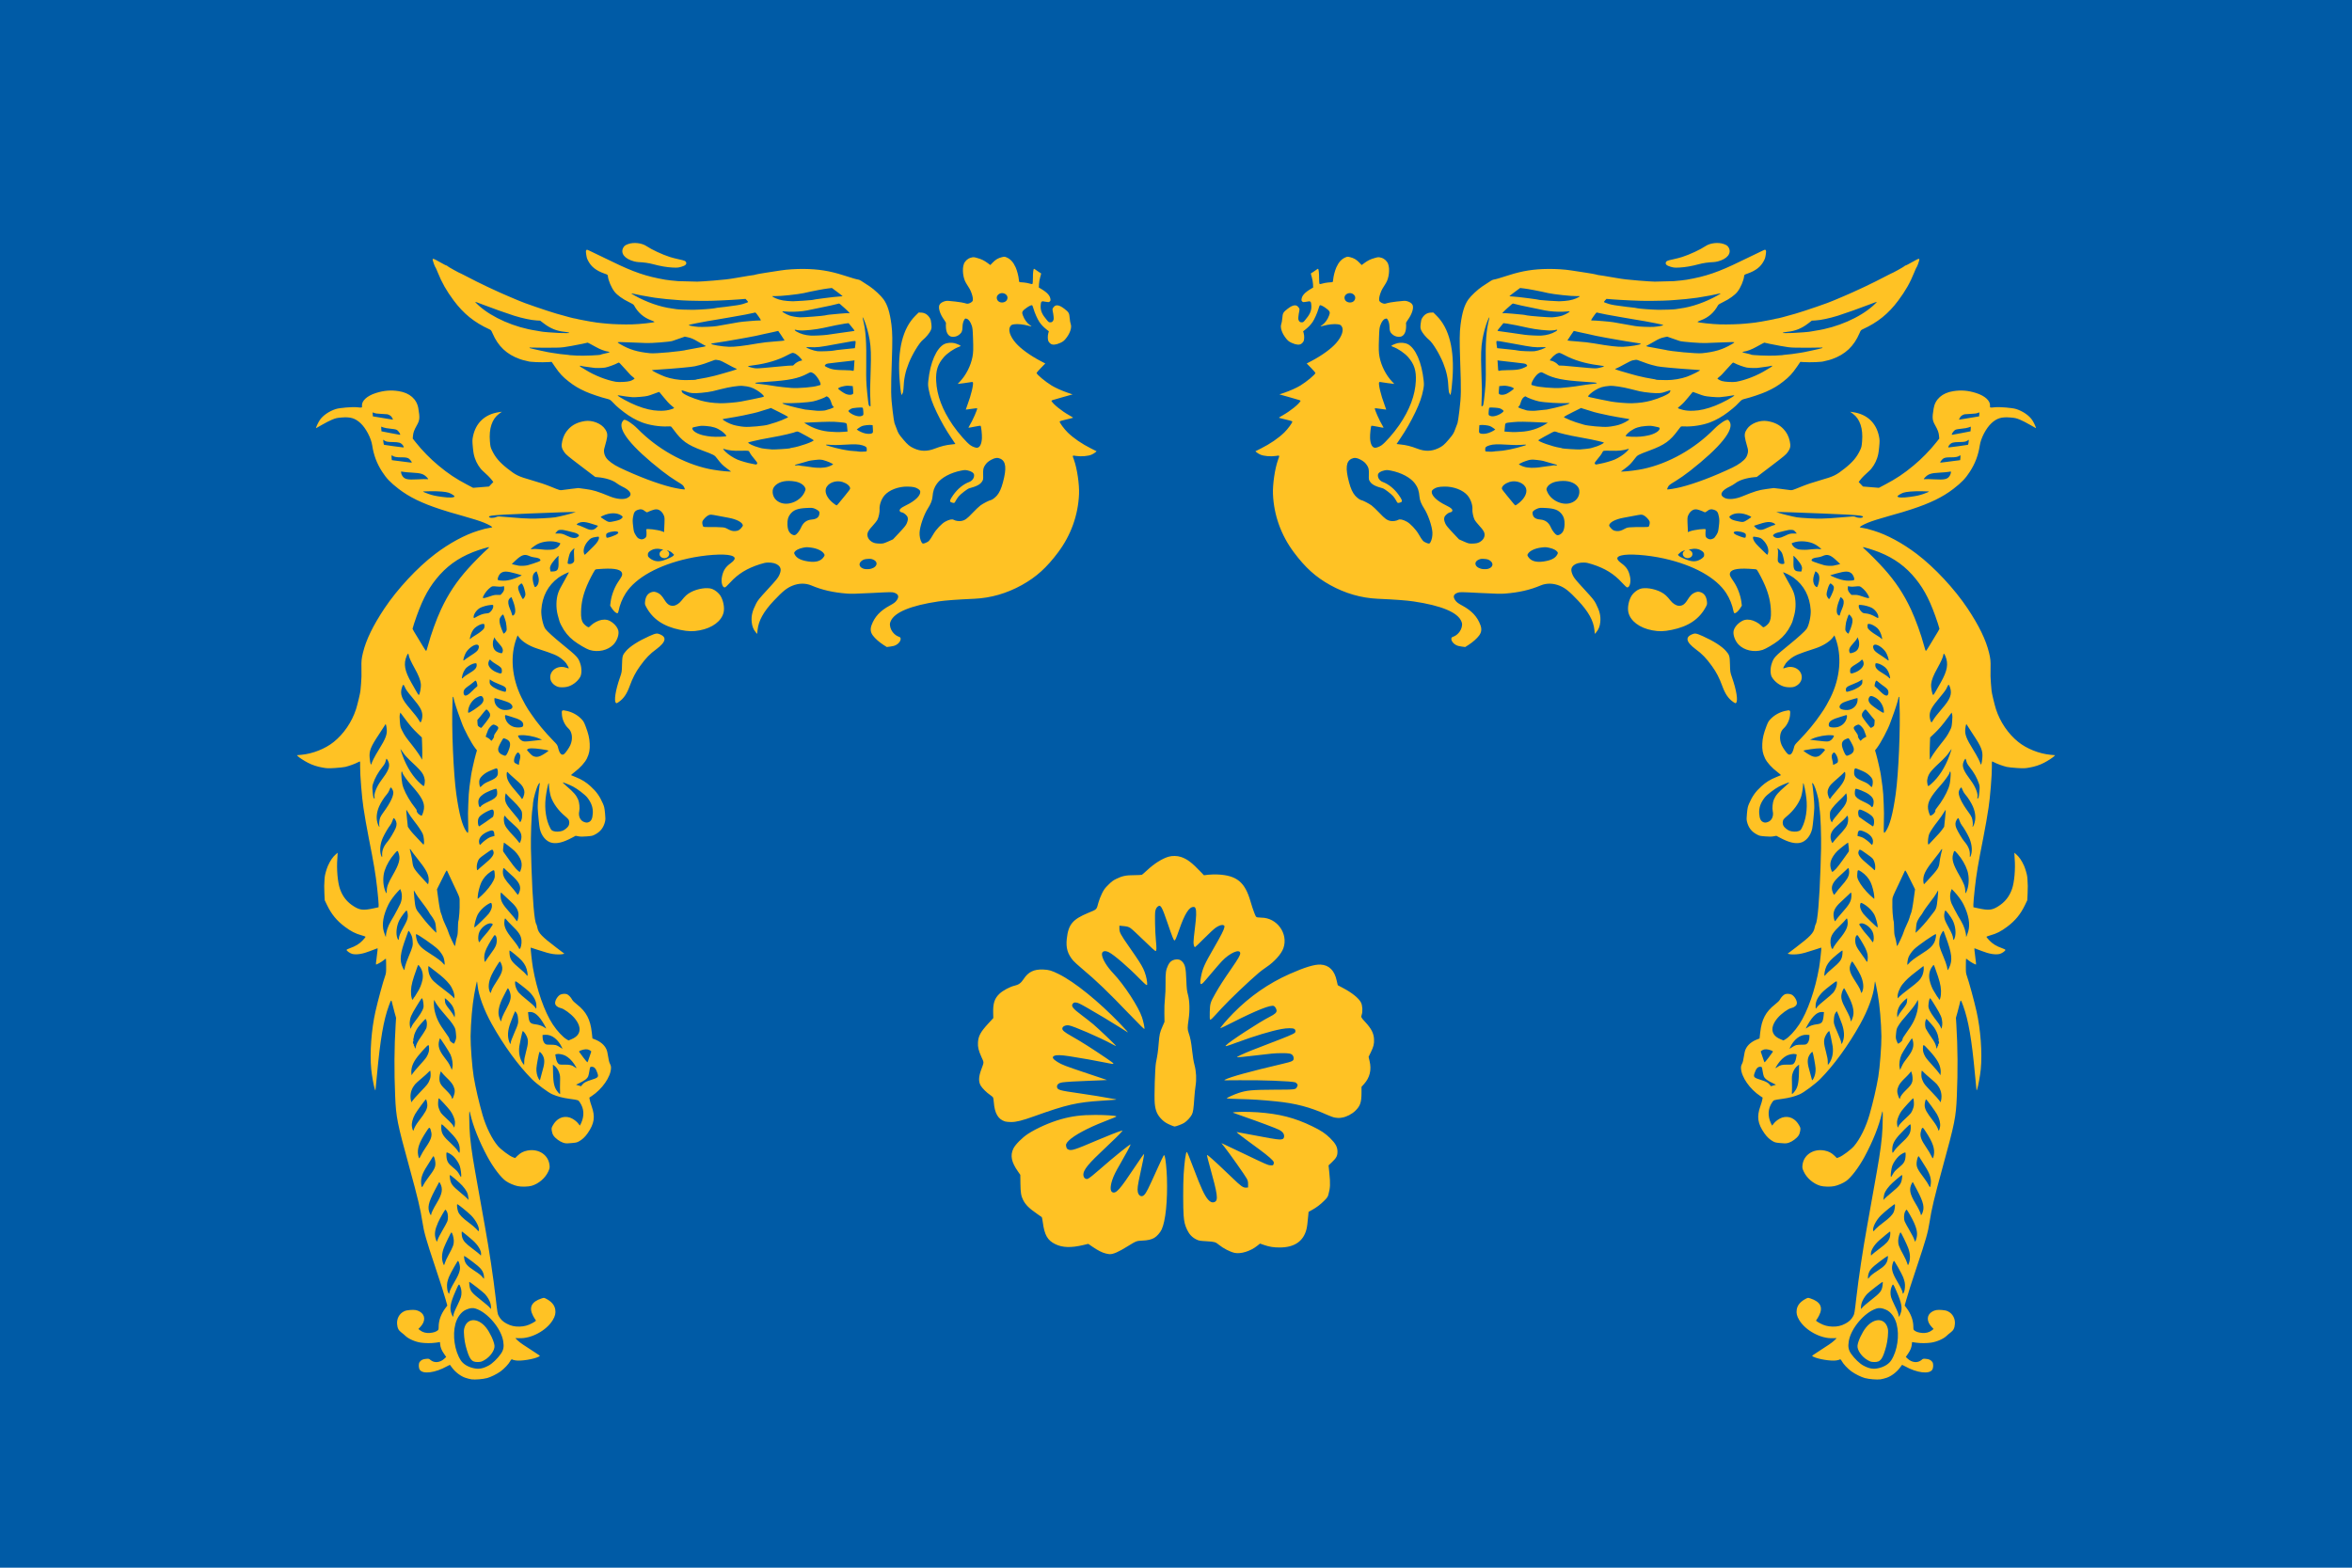 <?xml version="1.0" encoding="UTF-8" standalone="no"?>
<!-- Created with Inkscape (http://www.inkscape.org/) -->

<svg
   xmlns:dc="http://purl.org/dc/elements/1.1/"
   xmlns:cc="http://creativecommons.org/ns#"
   xmlns:rdf="http://www.w3.org/1999/02/22-rdf-syntax-ns#"
   xmlns:svg="http://www.w3.org/2000/svg"
   xmlns="http://www.w3.org/2000/svg"
   xmlns:xlink="http://www.w3.org/1999/xlink"
   xmlns:sodipodi="http://sodipodi.sourceforge.net/DTD/sodipodi-0.dtd"
   xmlns:inkscape="http://www.inkscape.org/namespaces/inkscape"
   version="1.0"
   width="600"
   height="400"
   id="svg2511"
   inkscape:version="0.92.4 (5da689c313, 2019-01-14)"
   sodipodi:docname="20191110131232!Flag_of_the_President_of_South_Korea.svg">
  <sodipodi:namedview
     pagecolor="#ffffff"
     bordercolor="#666666"
     borderopacity="1"
     objecttolerance="10"
     gridtolerance="10"
     guidetolerance="10"
     inkscape:pageopacity="0"
     inkscape:pageshadow="2"
     inkscape:window-width="1920"
     inkscape:window-height="1017"
     id="namedview9"
     showgrid="false"
     inkscape:zoom="2.7718586"
     inkscape:cx="-9.9343641"
     inkscape:cy="125.46483"
     inkscape:window-x="-8"
     inkscape:window-y="-8"
     inkscape:window-maximized="1"
     inkscape:current-layer="layer1" />
  <defs
     id="defs2513" />
  <g
     id="layer1"
     transform="translate(0,200)">
    <rect
       width="600"
       height="400"
       x="5e-07"
       y="-200"
       id="rect3338"
       style="fill:#005ba6;fill-opacity:1;stroke:#000000;stroke-width:0;stroke-miterlimit:4;stroke-dasharray:none;stroke-opacity:0" />
    <path
       d="m 282.057,119.826 c -0.891,-0.214 -2.015,-0.786 -3.357,-1.709 l -1.077,-0.741 -1.221,0.289 c -3.181,0.754 -5.353,0.686 -7.217,-0.226 -1.958,-0.957 -2.736,-2.327 -3.164,-5.567 -0.089,-0.676 -0.205,-1.266 -0.257,-1.312 -0.052,-0.046 -0.585,-0.42 -1.184,-0.832 -2.019,-1.389 -2.947,-2.306 -3.564,-3.521 -0.539,-1.061 -0.675,-1.89 -0.706,-4.288 l -0.028,-2.159 -0.587,-0.836 c -1.69,-2.409 -2.032,-4.094 -1.187,-5.852 0.49,-1.021 2.24,-2.787 3.722,-3.756 2.191,-1.433 5.652,-2.967 8.456,-3.748 2.867,-0.799 5.199,-1.089 8.735,-1.088 2.453,3.6e-4 4.998,0.159 5.306,0.33 0.184,0.102 0.065,0.156 -3.092,1.38 -4.12,1.598 -7.625,3.483 -8.978,4.827 -0.701,0.696 -0.829,1.036 -0.634,1.681 0.108,0.358 0.224,0.49 0.553,0.627 0.782,0.325 1.665,0.037 7.306,-2.381 2.547,-1.092 5.569,-2.273 6.174,-2.413 l 0.329,-0.076 -0.348,0.433 c -0.383,0.476 -2.124,2.177 -5.491,5.363 -3.625,3.43 -4.588,4.889 -4.031,6.103 0.18,0.392 0.684,0.588 1.035,0.404 0.462,-0.243 1.472,-1.051 3.122,-2.5 3.429,-3.01 7.747,-6.492 7.747,-6.247 0,0.195 -1.39,2.795 -2.642,4.939 -1.175,2.014 -1.685,3.048 -2.047,4.15 -0.546,1.66 -0.529,2.841 0.045,3.101 0.936,0.424 1.88,-0.64 5.776,-6.511 1.403,-2.115 2.305,-3.376 2.306,-3.223 0.002,0.343 -0.373,2.256 -0.986,5.034 -0.651,2.952 -0.772,3.873 -0.611,4.65 0.21,1.01 1.019,1.38 1.624,0.743 0.585,-0.616 0.921,-1.285 3.412,-6.805 0.763,-1.691 1.461,-3.148 1.55,-3.237 0.14,-0.14 0.177,-0.123 0.271,0.124 0.216,0.564 0.495,3.267 0.569,5.505 0.194,5.853 -0.339,11.085 -1.348,13.227 -0.384,0.815 -1.213,1.755 -1.896,2.148 -0.734,0.422 -1.666,0.633 -3.033,0.687 -1.461,0.057 -1.584,0.105 -3.807,1.487 -2.282,1.419 -3.596,1.993 -4.51,1.972 -0.189,-0.004 -0.653,-0.082 -1.032,-0.173 z m 32.893,-0.154 c -1.128,-0.24 -2.928,-1.167 -4.011,-2.066 -0.85,-0.705 -1.13,-0.785 -3.186,-0.901 -1.727,-0.098 -1.897,-0.128 -2.569,-0.457 -1.039,-0.508 -1.782,-1.279 -2.326,-2.412 -0.58,-1.208 -0.773,-1.985 -0.913,-3.677 -0.15,-1.798 -0.149,-7.977 0.002,-10.453 0.19,-3.136 0.556,-5.775 0.801,-5.775 0.12,0 0.634,1.237 1.776,4.271 1.84,4.892 2.782,6.915 3.682,7.91 0.573,0.633 1.074,0.81 1.637,0.578 0.992,-0.408 0.792,-1.886 -1.242,-9.165 -0.384,-1.375 -0.698,-2.597 -0.698,-2.715 0,-0.176 0.11,-0.124 0.598,0.279 0.981,0.812 3.56,3.205 5.826,5.406 2.275,2.21 2.804,2.582 3.583,2.526 l 0.479,-0.035 v -0.808 c 0,-0.678 -0.056,-0.916 -0.35,-1.48 -0.384,-0.739 -4.425,-6.464 -5.674,-8.039 l -0.784,-0.989 0.711,0.322 c 0.391,0.177 2.283,1.075 4.206,1.995 6.896,3.299 6.876,3.291 7.587,3.342 0.614,0.044 0.666,0.028 0.79,-0.242 0.073,-0.159 0.101,-0.415 0.063,-0.567 -0.106,-0.418 -1.401,-1.568 -3.554,-3.156 -1.062,-0.783 -2.686,-1.98 -3.609,-2.659 -1.615,-1.189 -2.344,-1.785 -2.272,-1.856 0.018,-0.018 1.596,0.273 3.505,0.649 4.04,0.794 6.737,1.248 7.421,1.248 0.746,0 1.048,-0.159 1.13,-0.594 0.142,-0.755 -0.304,-1.4 -1.319,-1.908 -0.799,-0.399 -5.319,-2.094 -8.825,-3.308 -1.481,-0.513 -2.763,-0.971 -2.848,-1.017 -0.423,-0.231 3.612,-0.306 6.229,-0.116 5.635,0.408 9.463,1.39 13.982,3.584 2.259,1.097 3.33,1.812 4.595,3.066 1.353,1.341 1.825,2.229 1.82,3.423 -0.004,1.058 -0.286,1.59 -1.403,2.651 l -0.87,0.826 0.195,1.907 c 0.285,2.786 0.24,3.834 -0.238,5.549 -0.164,0.59 -0.306,0.797 -1.055,1.549 -0.995,0.997 -2.002,1.758 -3.178,2.4 l -0.822,0.449 -0.068,0.763 c -0.185,2.086 -0.312,3.081 -0.476,3.714 -0.791,3.056 -3.089,4.613 -6.808,4.615 -1.564,6.4e-4 -2.624,-0.164 -3.906,-0.606 l -1.126,-0.388 -0.773,0.612 c -1.688,1.336 -4.146,2.094 -5.714,1.76 z M 298.716,87.107 c -1.079,-0.448 -1.679,-0.82 -2.294,-1.424 -1.185,-1.164 -1.667,-2.245 -1.844,-4.14 -0.158,-1.686 0.064,-9.149 0.309,-10.389 0.426,-2.161 0.52,-2.822 0.687,-4.843 0.202,-2.441 0.291,-2.841 0.993,-4.438 l 0.501,-1.139 -0.034,-2.164 c -0.023,-1.426 0.028,-2.727 0.147,-3.815 0.119,-1.082 0.172,-2.456 0.155,-3.986 -0.029,-2.547 0.079,-3.283 0.657,-4.498 0.391,-0.822 0.914,-1.259 1.7,-1.421 0.811,-0.167 1.394,-0.018 1.867,0.479 0.777,0.815 0.946,1.566 1.073,4.757 0.089,2.228 0.143,2.711 0.412,3.701 0.443,1.628 0.507,4.035 0.169,6.35 -0.3,2.053 -0.301,2.496 -0.008,3.341 0.461,1.329 0.676,2.417 0.918,4.659 0.161,1.495 0.366,2.727 0.595,3.587 0.45,1.689 0.547,3.617 0.272,5.348 -0.102,0.642 -0.239,1.944 -0.303,2.892 -0.203,3.012 -0.316,3.793 -0.64,4.427 -0.359,0.704 -1.256,1.668 -1.977,2.127 -0.511,0.325 -2.13,0.931 -2.442,0.914 -0.083,-0.004 -0.495,-0.15 -0.914,-0.324 z m -42.331,-0.965 c -1.759,-0.548 -2.65,-2.074 -2.862,-4.903 -0.042,-0.56 -0.126,-1.11 -0.186,-1.222 -0.06,-0.112 -0.423,-0.415 -0.805,-0.673 -0.829,-0.559 -1.968,-1.692 -2.339,-2.326 -0.598,-1.022 -0.561,-2.255 0.124,-4.114 0.74,-2.008 0.734,-1.686 0.065,-3.177 -0.762,-1.7 -0.971,-2.574 -0.897,-3.756 0.104,-1.66 0.674,-2.696 2.674,-4.866 l 1.239,-1.344 -0.035,-1.339 c -0.063,-2.431 0.364,-3.712 1.63,-4.889 0.888,-0.826 2.686,-1.778 3.849,-2.039 1.016,-0.228 1.628,-0.676 2.269,-1.661 1.203,-1.849 2.624,-2.547 5,-2.456 1.486,0.057 2.124,0.244 4.01,1.178 4.011,1.986 10.194,6.984 15.537,12.559 1.766,1.843 2.279,2.432 1.949,2.238 -0.09,-0.053 -0.988,-0.618 -1.997,-1.256 -2.331,-1.474 -5.585,-3.425 -8.35,-5.004 -1.715,-0.98 -2.274,-1.245 -2.709,-1.287 -0.448,-0.043 -0.591,-0.008 -0.79,0.189 -0.645,0.64 -0.181,1.28 2.222,3.065 0.882,0.656 2.195,1.685 2.916,2.287 1.302,1.088 5.896,5.474 5.816,5.554 -0.023,0.023 -0.527,-0.221 -1.12,-0.542 -3.08,-1.665 -9.8,-4.577 -10.916,-4.729 -0.892,-0.121 -1.681,0.271 -1.681,0.835 0,0.434 0.61,0.937 2.259,1.865 2.463,1.385 5.347,3.211 8.964,5.672 2.437,1.659 2.436,1.69 -0.049,1.165 -2.048,-0.433 -6.936,-1.303 -9.357,-1.665 -2.143,-0.321 -3.256,-0.355 -3.826,-0.119 -0.728,0.302 -0.478,0.811 0.779,1.583 1.204,0.74 1.78,0.961 7.477,2.872 l 5.157,1.73 -1.318,0.069 c -0.725,0.038 -2.195,0.098 -3.266,0.132 -2.855,0.092 -5.967,0.276 -6.819,0.403 -0.906,0.135 -1.413,0.568 -1.353,1.158 0.076,0.759 0.619,0.916 5.594,1.621 2.961,0.419 6.523,1.003 9.341,1.532 0.518,0.097 0.236,0.127 -3.381,0.356 -6.495,0.413 -9.053,0.998 -17.349,3.973 -3.127,1.121 -4.613,1.491 -5.953,1.481 -0.579,-0.004 -1.259,-0.072 -1.511,-0.15 z M 340.566,85.16 c -0.358,-0.049 -1.2,-0.343 -1.948,-0.68 -4.452,-2.005 -8.106,-2.967 -13.18,-3.47 -3.718,-0.368 -6.237,-0.529 -9.312,-0.596 -1.749,-0.038 -3.18,-0.111 -3.18,-0.163 0,-0.144 1.81,-0.969 2.979,-1.359 2.101,-0.7 3.469,-0.827 9.139,-0.853 5.629,-0.026 5.463,-0.004 5.841,-0.791 0.172,-0.358 0.171,-0.407 -0.01,-0.683 -0.108,-0.163 -0.316,-0.342 -0.464,-0.398 -0.826,-0.312 -8.975,-0.621 -14.329,-0.543 -3.877,0.056 -3.995,0.052 -3.61,-0.142 1.473,-0.742 6.281,-2.065 14.689,-4.041 2.556,-0.601 2.842,-0.744 2.842,-1.42 0,-0.261 -0.092,-0.548 -0.231,-0.724 -0.383,-0.484 -0.913,-0.594 -2.806,-0.582 -1.845,0.012 -2.457,0.067 -7.556,0.682 -1.823,0.22 -3.474,0.382 -3.668,0.36 -0.318,-0.036 -0.253,-0.087 0.675,-0.529 1.359,-0.646 3.855,-1.651 7.912,-3.185 3.67,-1.388 5.61,-2.201 5.925,-2.484 0.311,-0.28 0.266,-0.79 -0.091,-1.023 -0.383,-0.249 -1.809,-0.242 -3.223,0.016 -2.657,0.485 -6.907,1.767 -11.574,3.489 -2.545,0.94 -2.932,1.042 -2.655,0.706 0.714,-0.867 8.605,-6.02 11.213,-7.323 1.215,-0.607 1.723,-1.056 1.723,-1.523 -5e-4,-0.42 -0.345,-1.031 -0.684,-1.21 -0.736,-0.391 -4.482,1.09 -10.533,4.166 -1.662,0.845 -3.064,1.521 -3.115,1.503 -0.167,-0.06 1.622,-2.158 3.269,-3.834 4.192,-4.268 8.996,-7.616 14.33,-9.987 3.897,-1.732 6.406,-2.496 7.948,-2.421 2.184,0.107 3.602,1.544 4.136,4.19 0.116,0.573 0.229,1.055 0.252,1.073 0.023,0.018 0.609,0.329 1.302,0.692 2.336,1.224 4.103,2.656 4.641,3.762 0.357,0.733 0.446,2.218 0.182,3.022 -0.231,0.701 -0.223,0.718 0.918,1.953 1.51,1.635 2.127,2.835 2.204,4.287 0.066,1.245 -0.101,1.943 -0.807,3.388 l -0.576,1.177 0.259,1.1 c 0.528,2.239 0.052,4.192 -1.423,5.834 l -0.642,0.715 -8.4e-4,1.391 c -0.002,2.569 -0.297,3.455 -1.566,4.704 -0.861,0.848 -2.257,1.574 -3.362,1.748 -0.817,0.129 -0.912,0.129 -1.834,0.004 z m -52.452,-26.385 c -5.594,-5.833 -8.331,-8.462 -12.143,-11.665 -0.954,-0.802 -1.941,-1.703 -2.193,-2.002 -1.447,-1.723 -1.895,-3.25 -1.636,-5.585 0.404,-3.644 1.471,-4.937 5.438,-6.586 2.322,-0.965 2.123,-0.764 2.639,-2.666 0.162,-0.595 0.56,-1.62 0.885,-2.278 0.514,-1.039 0.727,-1.331 1.632,-2.23 0.843,-0.838 1.227,-1.125 2.016,-1.51 1.539,-0.751 2.491,-0.948 4.584,-0.952 0.977,-0.002 1.866,-0.05 1.976,-0.107 0.109,-0.057 0.735,-0.605 1.39,-1.217 1.752,-1.637 3.799,-2.919 5.409,-3.388 0.938,-0.273 2.209,-0.247 3.146,0.064 1.581,0.525 2.751,1.406 5.024,3.788 l 0.842,0.882 1.102,-0.129 c 0.606,-0.071 1.697,-0.101 2.424,-0.066 4.866,0.232 6.952,1.953 8.366,6.903 0.258,0.902 0.675,2.163 0.927,2.804 0.452,1.149 0.464,1.166 0.885,1.235 0.235,0.039 0.669,0.071 0.966,0.071 3.973,0.01 6.901,4.077 5.603,7.782 -0.527,1.503 -2.298,3.479 -4.344,4.846 -0.581,0.388 -1.43,1.021 -1.886,1.407 -2.537,2.143 -7.619,6.988 -9.539,9.092 -2.569,2.816 -2.781,3.025 -2.929,2.879 -0.094,-0.093 -0.119,-0.661 -0.084,-1.936 0.058,-2.162 0.141,-2.437 1.419,-4.695 1.066,-1.884 2.012,-3.356 4.075,-6.343 1.749,-2.533 2.276,-3.441 2.276,-3.927 0,-1.283 -2.668,-0.135 -4.698,2.022 -0.46,0.489 -1.698,1.914 -2.751,3.167 -2.133,2.538 -2.323,2.733 -2.574,2.637 -0.228,-0.087 -0.226,-0.583 0.004,-1.79 0.423,-2.216 0.878,-3.237 3.341,-7.493 1.755,-3.033 2.527,-4.551 2.628,-5.168 0.06,-0.369 0.034,-0.436 -0.213,-0.548 -0.402,-0.182 -1.059,0.02 -1.943,0.597 -0.424,0.277 -1.661,1.417 -2.964,2.732 -1.23,1.241 -2.292,2.257 -2.36,2.257 -0.219,0 -0.389,-0.563 -0.389,-1.287 8e-5,-0.389 0.155,-1.929 0.344,-3.423 0.381,-3.014 0.434,-4.536 0.178,-5.145 -0.142,-0.338 -0.221,-0.395 -0.544,-0.394 -1.105,0.002 -2.217,1.764 -3.591,5.69 -0.836,2.388 -1.037,2.85 -1.244,2.85 -0.204,0 -0.568,-0.918 -1.803,-4.541 -1.295,-3.798 -1.69,-4.542 -2.249,-4.243 -0.443,0.237 -0.72,0.673 -0.845,1.331 -0.149,0.782 -0.057,5.213 0.153,7.395 0.203,2.103 0.19,2.719 -0.057,2.768 -0.141,0.028 -1.088,-0.825 -3.037,-2.734 -1.558,-1.526 -3.091,-2.937 -3.407,-3.135 -0.561,-0.352 -0.795,-0.411 -2.148,-0.539 l -0.659,-0.063 v 0.733 c 0,0.976 0.302,1.538 2.556,4.764 2.294,3.282 3,4.379 3.536,5.494 0.49,1.018 0.874,2.372 0.978,3.446 0.061,0.634 0.047,0.712 -0.136,0.712 -0.114,0 -0.946,-0.76 -1.879,-1.718 -2.771,-2.844 -6.473,-6.028 -7.734,-6.653 -1.113,-0.551 -1.868,-0.256 -1.761,0.688 0.129,1.133 1.288,3.024 2.881,4.698 2.758,2.898 6.456,8.561 7.332,11.226 0.345,1.049 0.676,2.601 0.625,2.926 -0.028,0.179 -0.906,-0.674 -3.837,-3.731 z"
       id="path2504"
       style="fill:#ffc224;fill-opacity:1;stroke-width:2"
       inkscape:connector-curvature="0" />
    <path
       d="m 124.183,151.646 c 1.06,-0.3 2.531,-1.026 3.51,-1.73 0.94,-0.677 2.118,-1.936 2.479,-2.648 0.203,-0.4 0.419,-0.535 0.568,-0.354 0.039,0.047 0.411,0.139 0.828,0.205 1.351,0.213 4.619,-0.321 5.868,-0.959 0.161,-0.082 0.29,-0.18 0.286,-0.216 -0.003,-0.037 -0.483,-0.373 -1.065,-0.748 -3.167,-2.036 -3.918,-2.553 -4.533,-3.115 -0.371,-0.34 -0.66,-0.634 -0.641,-0.655 0.019,-0.021 0.433,-0.014 0.92,0.014 3.072,0.175 6.998,-1.932 8.614,-4.624 0.608,-1.013 0.784,-1.768 0.628,-2.706 -0.188,-1.133 -0.971,-2.043 -2.372,-2.756 -0.494,-0.251 -0.506,-0.252 -1.097,-0.06 -2.577,0.838 -3.305,2.275 -2.218,4.38 0.23,0.446 0.511,0.916 0.623,1.044 0.245,0.28 0.197,0.331 -0.858,0.914 -1.001,0.554 -2.015,0.826 -3.178,0.853 -1.273,0.03 -2.249,-0.195 -3.312,-0.762 -0.945,-0.504 -1.53,-1.07 -2.007,-1.942 -0.295,-0.54 -0.333,-0.763 -0.779,-4.657 -0.574,-5.002 -1.684,-12.393 -2.705,-17.996 -0.127,-0.699 -0.613,-3.423 -1.079,-6.053 -0.466,-2.63 -1.11,-6.247 -1.431,-8.037 -0.907,-5.063 -1.35,-8.462 -1.462,-11.231 -0.096,-2.364 -0.099,-4.157 -0.007,-4.255 0.027,-0.029 0.108,0.214 0.18,0.539 0.699,3.141 2.284,7.125 4.386,11.025 1.492,2.77 3.501,5.408 4.767,6.263 0.817,0.552 2.005,1.057 2.975,1.267 0.95,0.205 2.715,0.16 3.568,-0.09 1.777,-0.522 3.456,-1.961 4.217,-3.615 0.36,-0.783 0.396,-0.949 0.336,-1.591 -0.249,-2.665 -2.776,-4.347 -5.675,-3.776 -1.02,0.201 -1.762,0.592 -2.506,1.321 l -0.602,0.59 -0.627,-0.24 c -0.847,-0.325 -2.994,-1.936 -3.742,-2.807 -1.524,-1.776 -3.058,-4.882 -3.953,-8.002 -0.906,-3.159 -1.779,-6.929 -2.247,-9.709 -0.389,-2.308 -0.825,-8.002 -0.79,-10.325 0.052,-3.517 0.435,-7.944 0.917,-10.604 0.378,-2.084 0.629,-3.309 0.694,-3.38 0.039,-0.043 0.125,0.461 0.191,1.12 0.247,2.459 1.638,6.221 3.599,9.738 3.073,5.509 6.739,10.547 10.241,14.076 1.207,1.216 4.168,3.415 5.186,3.851 1.335,0.572 2.623,0.913 4.366,1.158 2.382,0.334 2.256,0.291 2.688,0.931 1.069,1.585 1.174,3.366 0.314,5.289 -0.152,0.339 -0.296,0.618 -0.321,0.62 -0.025,0.002 -0.174,-0.191 -0.331,-0.428 -0.406,-0.613 -1.445,-1.371 -2.218,-1.618 -1.75,-0.558 -3.427,0.24 -4.406,2.096 -0.285,0.54 -0.302,0.649 -0.201,1.307 0.076,0.498 0.211,0.867 0.44,1.206 0.46,0.682 1.595,1.52 2.427,1.792 0.627,0.205 0.805,0.214 2.055,0.112 1.183,-0.097 1.441,-0.15 1.91,-0.392 0.852,-0.44 1.63,-1.151 2.279,-2.082 1.753,-2.514 2.009,-4.246 1.032,-6.986 -0.226,-0.634 -0.445,-1.378 -0.487,-1.654 l -0.076,-0.5 0.595,-0.393 c 2.679,-1.768 4.841,-4.887 4.923,-7.1 0.016,-0.433 -0.046,-0.699 -0.266,-1.136 -0.206,-0.409 -0.338,-0.933 -0.466,-1.847 -0.12,-0.858 -0.271,-1.478 -0.462,-1.893 -0.486,-1.058 -1.501,-1.921 -2.906,-2.471 l -0.635,-0.249 -0.166,-1.516 c -0.364,-3.329 -1.406,-5.305 -3.78,-7.164 -0.663,-0.519 -1.098,-0.949 -1.232,-1.216 -0.292,-0.581 -0.935,-1.252 -1.343,-1.402 -0.44,-0.161 -1.303,-0.092 -1.703,0.136 -0.708,0.405 -1.359,1.519 -1.294,2.217 0.051,0.545 0.666,1.045 1.492,1.213 0.748,0.153 2.503,1.432 3.398,2.477 1.999,2.335 1.763,4.398 -0.617,5.404 l -0.847,0.358 -0.428,-0.243 c -0.982,-0.557 -2.473,-2.15 -3.59,-3.837 -2.125,-3.207 -4.104,-8.859 -5.082,-14.518 -0.241,-1.395 -0.643,-5.089 -0.555,-5.096 0.022,-0.002 0.808,0.252 1.747,0.564 2.011,0.668 3.016,0.944 3.942,1.082 0.892,0.133 2.015,0.139 2.505,0.016 l 0.394,-0.1 -1.991,-1.511 c -3.808,-2.891 -4.656,-3.78 -4.903,-5.143 -0.066,-0.364 -0.182,-0.749 -0.258,-0.856 -0.493,-0.696 -0.973,-6.256 -1.235,-14.298 -0.159,-4.888 -0.184,-6.138 -0.148,-7.653 0.019,-0.81 0.051,-2.147 0.07,-2.972 0.036,-1.562 0.203,-3.935 0.322,-4.568 0.038,-0.202 0.08,-0.53 0.094,-0.73 0.014,-0.2 0.04,-0.55 0.058,-0.779 0.084,-1.071 0.819,-3.671 1.29,-4.559 0.253,-0.477 0.526,-0.658 0.432,-0.287 -0.063,0.25 -0.076,0.354 -0.266,2.094 -0.196,1.802 -0.291,3.304 -0.262,4.15 0.041,1.197 0.382,4.545 0.531,5.224 0.412,1.873 1.668,3.322 3.127,3.607 1.326,0.259 2.889,-0.139 5.04,-1.284 l 0.973,-0.518 0.711,0.133 c 0.531,0.1 1.072,0.104 2.136,0.018 1.365,-0.112 1.456,-0.133 2.161,-0.506 1.331,-0.703 2.142,-1.77 2.496,-3.282 0.116,-0.497 0.115,-0.959 -0.008,-2.167 -0.137,-1.346 -0.204,-1.646 -0.546,-2.433 -0.816,-1.875 -1.64,-3.03 -3.134,-4.39 -1.132,-1.031 -2.216,-1.708 -3.7,-2.311 -0.591,-0.24 -1.145,-0.467 -1.23,-0.504 -0.107,-0.046 0.159,-0.305 0.842,-0.819 1.433,-1.078 2.676,-2.456 3.173,-3.517 0.585,-1.249 0.761,-2.195 0.69,-3.717 -0.068,-1.452 -0.339,-2.595 -1.071,-4.503 -0.37,-0.965 -0.542,-1.263 -1.014,-1.761 -0.964,-1.015 -2.307,-1.775 -3.687,-2.086 -1.388,-0.313 -1.429,-0.279 -1.306,1.071 0.112,1.224 0.78,2.606 1.628,3.366 0.997,0.894 1.21,2.698 0.504,4.282 -0.304,0.684 -1.191,1.961 -1.569,2.259 -0.608,0.48 -1.173,-0.071 -1.518,-1.479 -0.204,-0.836 -0.204,-0.837 -1.371,-2.031 -2.088,-2.138 -4.101,-4.575 -5.471,-6.622 -0.396,-0.592 -0.772,-1.146 -0.836,-1.232 -0.246,-0.331 -1.152,-1.96 -1.67,-3.001 -2.523,-5.075 -2.989,-10.751 -1.254,-15.277 l 0.24,-0.626 0.277,0.384 c 0.863,1.195 2.615,2.298 4.741,2.986 4.286,1.386 5.083,1.725 6.296,2.678 0.416,0.327 0.906,0.813 1.088,1.08 0.366,0.536 0.709,1.22 0.646,1.288 -0.022,0.024 -0.332,-0.057 -0.689,-0.179 -2.074,-0.713 -4.193,0.688 -4.024,2.66 0.082,0.959 0.815,1.809 1.913,2.218 0.471,0.175 1.578,0.181 2.342,0.012 1.316,-0.292 2.678,-1.304 3.369,-2.504 0.404,-0.702 0.43,-2.185 0.058,-3.33 -0.533,-1.64 -0.762,-1.888 -4.715,-5.104 -2.078,-1.691 -3.777,-3.237 -4.198,-3.821 -0.609,-0.845 -1.157,-3.336 -1.059,-4.819 0.232,-3.524 1.716,-6.332 4.374,-8.28 0.795,-0.583 2.647,-1.502 2.663,-1.323 0.003,0.035 -0.43,0.828 -0.963,1.763 -1.207,2.117 -1.52,2.73 -1.771,3.468 -0.547,1.609 -0.591,3.819 -0.112,5.635 0.46,1.744 0.463,1.753 0.914,2.651 0.793,1.579 1.807,2.83 3.136,3.866 1.151,0.898 3.229,2.119 4.044,2.378 2.171,0.688 4.724,0.111 6.135,-1.388 0.91,-0.967 1.454,-2.511 1.235,-3.505 -0.156,-0.707 -0.734,-1.501 -1.525,-2.097 -0.876,-0.66 -1.669,-0.855 -2.752,-0.677 -0.846,0.139 -2.1,0.795 -2.711,1.417 -0.251,0.256 -0.505,0.469 -0.564,0.474 -0.255,0.021 -1.035,-0.562 -1.38,-1.03 -0.469,-0.638 -0.633,-1.489 -0.582,-3.021 0.078,-2.317 0.527,-4.274 1.524,-6.638 0.526,-1.248 1.588,-3.303 2.031,-3.932 0.136,-0.193 0.274,-0.213 2.065,-0.305 3.27,-0.167 4.765,0.238 4.866,1.319 0.036,0.389 -0.102,0.665 -0.984,1.962 -0.976,1.437 -1.755,3.503 -1.968,5.221 l -0.112,0.906 0.428,0.668 c 0.466,0.728 1.089,1.285 1.407,1.259 0.141,-0.012 0.226,-0.149 0.285,-0.462 0.303,-1.607 0.977,-3.291 1.87,-4.669 2.553,-3.942 8.307,-7.141 15.879,-8.828 4.201,-0.936 9.131,-1.279 10.952,-0.76 1.304,0.371 1.27,0.976 -0.111,1.987 -1.316,0.963 -1.883,1.867 -2.201,3.507 -0.26,1.342 0.118,2.694 0.739,2.644 0.156,-0.013 0.63,-0.445 1.347,-1.231 2.044,-2.238 4.301,-3.629 7.602,-4.682 1.043,-0.333 1.454,-0.417 2.1,-0.429 1.096,-0.02 2.031,0.227 2.575,0.682 0.756,0.631 0.817,1.336 0.224,2.616 -0.291,0.629 -0.757,1.196 -2.861,3.486 -2.215,2.41 -2.572,2.85 -3.006,3.704 -0.973,1.912 -1.264,3.129 -1.12,4.685 0.1,1.08 0.448,1.953 1.056,2.649 l 0.337,0.385 0.101,-0.989 c 0.244,-2.392 1.54,-4.725 4.169,-7.506 2.284,-2.416 3.283,-3.219 4.733,-3.809 1.618,-0.657 3.342,-0.684 4.789,-0.074 2.777,1.171 5.527,1.802 9.097,2.088 1.076,0.086 2.305,0.056 6.418,-0.156 5.013,-0.258 5.096,-0.259 5.698,-0.056 1.121,0.379 1.28,1.106 0.46,2.105 -0.317,0.386 -0.708,0.665 -1.641,1.168 -2.433,1.312 -3.874,2.866 -4.65,5.014 -0.355,0.984 -0.254,1.804 0.321,2.594 0.563,0.774 1.632,1.726 2.709,2.415 l 0.861,0.551 0.92,-0.117 c 0.7,-0.089 1.062,-0.194 1.51,-0.438 0.684,-0.372 1.154,-1.044 1.104,-1.578 -0.027,-0.286 -0.099,-0.36 -0.485,-0.5 -1.085,-0.392 -1.994,-1.482 -2.194,-2.63 -0.1,-0.573 -0.081,-0.767 0.12,-1.272 0.918,-2.299 5.095,-4.043 12.22,-5.101 1.773,-0.263 4.699,-0.481 9.147,-0.679 4.192,-0.188 8.285,-1.37 12.114,-3.499 3.692,-2.053 6.335,-4.441 9.276,-8.382 3.249,-4.353 5.07,-9.424 5.309,-14.783 0.111,-2.496 -0.493,-6.59 -1.299,-8.804 -0.434,-1.191 -0.472,-1.127 0.574,-0.969 1.304,0.196 3.073,0.044 3.933,-0.339 0.35,-0.155 0.779,-0.412 0.954,-0.569 l 0.318,-0.287 -1.418,-0.713 c -2.344,-1.177 -4.442,-2.614 -5.94,-4.068 -0.908,-0.881 -2.136,-2.559 -2.055,-2.81 0.031,-0.097 0.609,-0.273 1.746,-0.531 0.935,-0.212 1.694,-0.412 1.688,-0.443 -0.006,-0.032 -0.478,-0.321 -1.049,-0.643 -1.884,-1.064 -4.031,-2.793 -4.462,-3.594 -0.096,-0.178 -0.091,-0.18 3.069,-1.065 l 2.295,-0.643 -1.246,-0.423 c -1.435,-0.488 -3.11,-1.238 -4.076,-1.825 -1.616,-0.983 -3.825,-2.826 -3.862,-3.223 -0.006,-0.067 0.491,-0.638 1.105,-1.268 l 1.117,-1.147 -1.139,-0.597 c -2.683,-1.405 -5.086,-3.14 -6.356,-4.59 -1.542,-1.759 -2.085,-3.513 -1.357,-4.386 0.246,-0.295 0.37,-0.349 1.004,-0.438 0.823,-0.115 2.301,0.038 3.479,0.361 0.991,0.271 1.05,0.246 0.406,-0.18 -0.677,-0.447 -1.401,-1.446 -1.731,-2.387 -0.219,-0.626 -0.229,-0.734 -0.102,-1.04 0.225,-0.541 2.172,-1.807 2.453,-1.596 0.063,0.047 0.221,0.465 0.353,0.928 0.288,1.014 1.015,2.65 1.476,3.322 0.485,0.706 1.029,1.281 1.772,1.872 l 0.652,0.519 -0.136,0.471 c -0.185,0.644 -0.172,1.657 0.028,2.077 0.09,0.19 0.333,0.467 0.539,0.616 0.523,0.377 1.356,0.307 2.479,-0.206 0.651,-0.298 0.913,-0.493 1.343,-1.003 1.129,-1.338 1.679,-2.94 1.317,-3.839 -0.092,-0.227 -0.206,-0.892 -0.254,-1.478 -0.107,-1.3 -0.216,-1.491 -1.355,-2.377 -1.445,-1.125 -2.358,-1.177 -2.929,-0.166 -0.129,0.228 -0.136,0.409 -0.033,0.829 0.073,0.295 0.166,0.882 0.207,1.304 0.061,0.635 0.035,0.828 -0.152,1.112 -0.186,0.283 -0.299,0.348 -0.642,0.367 -0.374,0.021 -0.462,-0.03 -0.862,-0.498 -1.293,-1.512 -1.703,-2.445 -1.645,-3.742 0.026,-0.58 0.094,-0.887 0.219,-0.986 0.231,-0.183 0.211,-0.183 1.084,-0.015 0.663,0.128 0.764,0.125 0.984,-0.031 0.135,-0.096 0.241,-0.277 0.236,-0.403 -0.041,-1.072 -0.732,-1.876 -2.513,-2.922 l -0.473,-0.278 0.038,-0.873 c 0.021,-0.48 0.166,-1.296 0.322,-1.813 0.272,-0.902 0.275,-0.944 0.059,-1.029 -0.124,-0.049 -0.527,-0.311 -0.897,-0.583 -0.369,-0.272 -0.705,-0.492 -0.745,-0.489 -0.173,0.014 -0.298,1.04 -0.286,2.346 0.008,0.86 -0.054,1.497 -0.151,1.562 -0.045,0.03 -0.375,-0.034 -0.732,-0.142 -0.357,-0.109 -0.981,-0.225 -1.386,-0.258 -0.405,-0.033 -0.854,-0.07 -0.997,-0.082 -0.234,-0.019 -0.266,-0.081 -0.316,-0.609 -0.091,-0.967 -0.455,-2.36 -0.838,-3.207 -0.586,-1.295 -1.318,-2.095 -2.298,-2.51 -0.492,-0.209 -0.565,-0.212 -1.203,-0.057 -0.945,0.23 -1.6,0.615 -2.326,1.365 l -0.622,0.643 -0.687,-0.511 c -0.866,-0.644 -1.542,-0.975 -2.616,-1.279 -0.954,-0.27 -0.981,-0.271 -1.752,-0.056 -0.728,0.204 -1.423,0.85 -1.691,1.573 -0.49,1.321 -0.208,3.686 0.585,4.911 0.862,1.331 1.073,1.719 1.363,2.508 0.357,0.97 0.452,1.757 0.25,2.071 -0.187,0.29 -0.803,0.618 -1.224,0.652 -0.179,0.014 -0.495,-0.049 -0.704,-0.142 -0.208,-0.092 -1.311,-0.278 -2.451,-0.412 -1.778,-0.209 -2.149,-0.224 -2.618,-0.103 -0.697,0.18 -1.241,0.546 -1.434,0.965 -0.358,0.777 0.153,2.375 1.228,3.846 0.382,0.523 0.484,0.743 0.436,0.945 -0.034,0.145 -0.03,0.655 0.008,1.135 0.122,1.494 0.831,2.306 1.937,2.215 0.653,-0.053 1.13,-0.26 1.614,-0.697 0.499,-0.451 0.639,-0.836 0.66,-1.817 0.018,-0.828 0.215,-1.543 0.549,-1.99 0.137,-0.184 0.197,-0.196 0.518,-0.106 0.482,0.135 0.938,0.734 1.263,1.657 0.237,0.674 0.271,0.984 0.352,3.216 0.103,2.844 0.076,3.753 -0.143,4.888 -0.433,2.247 -1.651,4.638 -3.192,6.261 l -0.576,0.607 1.703,-0.211 c 0.937,-0.116 1.791,-0.243 1.898,-0.281 0.111,-0.039 0.229,-0.007 0.273,0.075 0.232,0.43 -0.453,3.307 -1.342,5.635 -0.276,0.724 -0.485,1.325 -0.464,1.336 0.021,0.011 0.667,-0.073 1.435,-0.188 0.768,-0.115 1.424,-0.188 1.458,-0.163 0.182,0.137 -1.181,3.223 -2.016,4.565 -0.128,0.206 -0.211,0.391 -0.184,0.411 0.027,0.02 0.711,-0.1 1.52,-0.267 0.809,-0.167 1.51,-0.275 1.557,-0.239 0.163,0.123 0.394,2.268 0.344,3.192 -0.08,1.48 -0.531,2.364 -1.236,2.422 -0.355,0.029 -1.096,-0.241 -1.634,-0.595 -0.936,-0.616 -3.196,-3.186 -4.568,-5.193 -2.679,-3.919 -4.057,-7.587 -4.235,-11.265 -0.127,-2.642 0.412,-4.304 1.973,-6.084 0.882,-1.005 2.56,-2.151 3.812,-2.601 0.26,-0.094 0.469,-0.208 0.464,-0.255 -0.012,-0.125 -0.946,-0.537 -1.589,-0.699 -0.756,-0.191 -1.948,-0.086 -2.56,0.225 -2.012,1.025 -3.604,4.653 -4.097,9.336 -0.102,0.972 -0.088,1.278 0.109,2.318 0.343,1.81 0.935,3.496 2.017,5.748 1.163,2.421 2.396,4.577 3.772,6.595 0.553,0.811 1.007,1.491 1.009,1.51 0.002,0.019 -0.473,0.077 -1.055,0.129 -1.308,0.117 -2.675,0.458 -4.202,1.049 -1.962,0.759 -3.601,0.733 -5.367,-0.084 -1.049,-0.485 -1.562,-0.915 -2.678,-2.241 -1.14,-1.354 -1.271,-1.568 -1.707,-2.782 -0.215,-0.598 -0.452,-1.221 -0.528,-1.385 -0.076,-0.164 -0.295,-1.609 -0.486,-3.212 -0.445,-3.719 -0.465,-5.014 -0.198,-12.628 0.186,-5.287 0.165,-7.263 -0.096,-9.282 -0.409,-3.16 -1.002,-5.074 -2.003,-6.466 -0.68,-0.946 -2.362,-2.516 -3.544,-3.309 -2.283,-1.531 -2.565,-1.696 -3.017,-1.763 -0.47,-0.07 -1.122,-0.26 -3.839,-1.123 -3.401,-1.08 -6.268,-1.534 -9.91,-1.568 -2.102,-0.02 -4.287,0.121 -5.937,0.382 -0.84,0.133 -2.547,0.397 -3.793,0.585 -1.246,0.189 -2.417,0.4 -2.602,0.471 -0.185,0.07 -0.464,0.133 -0.619,0.14 -0.236,0.011 -1.691,0.248 -4.522,0.736 -1.81,0.312 -2.783,0.426 -5.682,0.663 -1.787,0.146 -3.611,0.264 -4.053,0.261 -1.05,-0.006 -4.521,-0.095 -4.894,-0.126 -1.271,-0.103 -2.644,-0.255 -3.25,-0.359 -4.93,-0.847 -8.093,-1.93 -13.792,-4.719 -2.078,-1.017 -4.498,-2.182 -5.555,-2.674 -0.681,-0.317 -0.717,-0.322 -0.851,-0.126 -0.102,0.15 -0.105,0.425 -0.011,1.02 0.157,0.989 0.182,1.069 0.563,1.785 0.77,1.447 2.079,2.445 4.137,3.157 0.763,0.264 0.803,0.294 0.836,0.639 0.107,1.12 0.893,2.963 1.704,3.994 0.665,0.846 2.124,1.898 3.596,2.594 0.881,0.416 1.253,0.653 1.369,0.868 0.974,1.823 2.444,3.11 4.338,3.799 0.478,0.174 0.874,0.368 0.88,0.431 0.016,0.165 -3.872,0.586 -5.799,0.628 -1.962,0.043 -4.835,-0.04 -6.162,-0.178 -0.128,-0.013 -0.78,-0.075 -1.449,-0.138 -0.669,-0.063 -1.296,-0.135 -1.394,-0.161 -0.097,-0.026 -0.255,-0.053 -0.35,-0.06 -0.301,-0.022 -1.879,-0.297 -3.094,-0.539 -0.644,-0.128 -1.197,-0.237 -1.229,-0.242 -0.032,-0.005 -0.208,-0.051 -0.39,-0.102 -0.183,-0.051 -0.381,-0.089 -0.441,-0.084 -0.178,0.015 -2.12,-0.498 -4.701,-1.24 -2.279,-0.656 -8.746,-2.88 -9.467,-3.256 -0.182,-0.095 -0.625,-0.279 -0.984,-0.41 -0.36,-0.131 -1.3,-0.531 -2.09,-0.889 -0.79,-0.358 -1.679,-0.748 -1.976,-0.865 -0.297,-0.118 -1.099,-0.487 -1.783,-0.82 -0.684,-0.333 -1.267,-0.603 -1.297,-0.601 -0.089,0.007 -5.228,-2.562 -5.969,-2.984 -0.379,-0.216 -0.723,-0.389 -0.766,-0.386 -0.158,0.013 -3.415,-1.789 -3.492,-1.933 -0.044,-0.082 -0.139,-0.144 -0.211,-0.138 -0.119,0.01 -0.572,-0.227 -2.693,-1.408 -0.759,-0.422 -0.986,-0.381 -0.803,0.146 0.048,0.138 0.119,0.364 0.159,0.503 0.04,0.139 0.099,0.32 0.131,0.402 0.244,0.621 0.309,0.761 0.393,0.845 0.052,0.052 0.302,0.613 0.554,1.245 1.048,2.625 2.232,4.712 4.085,7.198 2.516,3.376 5.241,5.579 9.071,7.333 0.442,0.202 0.519,0.297 0.822,1.007 1.418,3.33 3.639,5.426 7.004,6.613 0.457,0.161 1.068,0.334 1.357,0.383 0.289,0.05 0.58,0.118 0.646,0.153 0.403,0.211 3.554,0.342 5.297,0.221 l 0.791,-0.055 0.873,1.271 c 1.19,1.732 1.929,2.529 3.457,3.726 1.451,1.137 2.511,1.768 4.394,2.616 1.242,0.559 3.919,1.459 5.423,1.822 0.638,0.154 0.823,0.258 1.265,0.706 0.285,0.289 0.75,0.76 1.033,1.046 0.283,0.287 1.183,1.029 1.999,1.65 1.51,1.149 3.007,1.998 4.609,2.612 1.824,0.699 4.535,1.127 6.492,1.025 0.42,-0.022 0.818,-0.016 0.883,0.013 0.065,0.029 0.399,0.436 0.742,0.904 2.035,2.778 3.426,3.781 7.195,5.191 3.144,1.176 3.17,1.191 3.855,2.096 0.957,1.265 1.402,1.715 2.522,2.545 l 1.039,0.771 -0.614,-0.016 c -1.153,-0.03 -3.659,-0.358 -5.112,-0.668 -6.484,-1.387 -13.109,-5.125 -18.12,-10.224 -1.32,-1.343 -3.063,-2.483 -3.499,-2.289 -0.081,0.036 -0.258,0.241 -0.392,0.455 -1.265,2.016 2.316,6.471 10.111,12.578 1.194,0.936 2.71,1.999 3.687,2.588 1.527,0.919 1.682,1.042 1.926,1.523 0.146,0.288 0.24,0.551 0.208,0.585 -0.102,0.109 -2.069,-0.211 -3.525,-0.573 -3.544,-0.883 -8.481,-2.755 -13.159,-4.989 -1.545,-0.738 -2.871,-1.717 -3.401,-2.51 -0.521,-0.781 -0.68,-1.732 -0.419,-2.517 0.102,-0.306 0.322,-1.122 0.489,-1.814 0.358,-1.484 0.297,-2.02 -0.344,-2.982 -0.947,-1.423 -3.262,-2.331 -5.172,-2.03 -1.79,0.283 -3.092,0.918 -4.131,2.017 -0.84,0.889 -1.322,1.812 -1.612,3.086 -0.285,1.253 -0.179,1.839 0.505,2.813 0.444,0.632 0.941,1.049 4.208,3.531 l 3.705,2.815 0.647,0.059 c 2.004,0.184 3.789,0.75 4.796,1.521 0.345,0.264 0.948,0.63 1.34,0.813 2.353,1.1 2.877,2.257 1.351,2.981 -0.938,0.445 -2.7,0.282 -4.376,-0.402 -3.275,-1.338 -4.213,-1.625 -6.181,-1.892 l -1.888,-0.256 -1.818,0.213 c -1,0.117 -2.052,0.255 -2.339,0.305 -0.493,0.087 -0.637,0.045 -2.717,-0.805 -1.535,-0.627 -3.068,-1.145 -5.088,-1.72 -3.356,-0.955 -3.973,-1.254 -6.162,-2.99 -2.012,-1.594 -3.08,-2.859 -3.92,-4.64 -0.364,-0.772 -0.409,-0.969 -0.519,-2.285 -0.275,-3.269 0.544,-5.718 2.356,-7.041 l 0.699,-0.51 -0.849,0.13 c -3.504,0.536 -5.827,2.735 -6.521,6.173 -0.181,0.898 -0.185,1.189 -0.037,2.746 0.132,1.388 0.237,1.955 0.516,2.796 0.416,1.254 1.251,2.588 2.061,3.293 0.998,0.869 1.82,1.698 2.233,2.249 l 0.408,0.545 -0.545,0.576 -0.545,0.576 -2.028,0.166 -2.028,0.166 -1.618,-0.849 c -2.785,-1.461 -4.73,-2.761 -7.202,-4.81 -2.093,-1.736 -4.22,-3.907 -5.841,-5.962 l -0.744,-0.944 0.058,-0.703 c 0.066,-0.805 0.323,-1.513 0.953,-2.622 0.78,-1.373 0.829,-1.893 0.416,-4.382 -0.39,-2.35 -2.198,-3.946 -4.967,-4.384 -2.043,-0.324 -3.81,-0.181 -5.879,0.474 -2.251,0.713 -3.65,2.005 -3.532,3.263 0.047,0.503 0.041,0.505 -1.229,0.366 -1.206,-0.132 -4.475,0.14 -5.446,0.453 -1.712,0.551 -3.273,1.624 -4.084,2.806 -0.409,0.597 -1.055,1.999 -0.955,2.074 0.015,0.011 0.704,-0.378 1.531,-0.865 0.827,-0.487 1.984,-1.078 2.57,-1.313 0.969,-0.389 1.191,-0.439 2.434,-0.544 2.236,-0.19 3.436,0.174 4.824,1.461 1.343,1.246 2.679,3.786 2.96,5.626 0.386,2.531 1.166,4.609 2.524,6.724 1.103,1.719 2.118,2.779 4.193,4.384 2.704,2.091 5.924,3.665 10.667,5.215 1.815,0.593 2.475,0.79 5.603,1.67 2.741,0.772 4.457,1.316 5.564,1.766 1.131,0.46 2.164,1.043 2.056,1.162 -0.031,0.034 -0.386,0.116 -0.787,0.18 -0.898,0.144 -1.069,0.188 -2.744,0.693 -3.382,1.019 -7.388,3.187 -11.064,5.987 -4.488,3.418 -9.573,8.879 -12.858,13.806 -2.951,4.427 -4.709,8.05 -5.51,11.352 -0.363,1.496 -0.429,2.152 -0.386,3.813 0.043,1.633 0.009,3.049 -0.096,4.033 -0.098,0.91 -0.126,1.239 -0.163,1.877 -0.029,0.492 -0.778,3.618 -1.12,4.674 -1.06,3.269 -3.118,6.293 -5.695,8.368 -2.154,1.735 -5.358,3.009 -8.228,3.271 l -1.159,0.106 0.254,0.269 c 0.327,0.345 1.559,1.145 2.562,1.663 1.146,0.592 2.33,0.981 3.757,1.232 1.152,0.203 1.427,0.211 3.202,0.099 1.068,-0.068 2.237,-0.196 2.599,-0.286 0.971,-0.24 2.444,-0.775 3.089,-1.122 0.312,-0.168 0.595,-0.283 0.63,-0.257 0.035,0.026 0.051,0.64 0.035,1.364 -0.04,1.873 0.462,8.068 0.845,10.424 0.173,1.069 0.431,2.653 0.573,3.522 0.142,0.868 0.498,2.79 0.793,4.27 1.285,6.467 1.741,9.188 2.135,12.739 0.216,1.948 0.385,3.842 0.375,4.211 l -0.017,0.67 -1.393,0.299 c -2.47,0.531 -3.353,0.44 -4.872,-0.501 -1.771,-1.097 -2.908,-2.523 -3.59,-4.5 -0.598,-1.734 -0.881,-5.078 -0.659,-7.786 0.01,-0.123 0.031,-0.494 0.045,-0.824 l 0.027,-0.601 -0.43,0.366 c -0.789,0.671 -1.438,1.614 -2.048,2.976 -0.326,0.729 -0.779,2.313 -0.816,2.857 -0.014,0.197 -0.037,0.499 -0.052,0.671 -0.093,1.047 -0.102,2.095 -0.029,3.578 l 0.083,1.682 0.597,1.241 c 1.119,2.324 2.474,3.974 4.531,5.513 1.566,1.172 2.694,1.749 4.267,2.184 0.53,0.146 0.986,0.312 1.013,0.368 0.027,0.056 -0.296,0.468 -0.717,0.915 -0.851,0.905 -1.812,1.494 -3.282,2.01 -0.513,0.18 -0.842,0.352 -0.835,0.436 0.025,0.264 0.901,0.879 1.45,1.018 1.07,0.271 2.691,0.01 4.557,-0.731 0.697,-0.277 1.412,-0.549 1.589,-0.604 l 0.322,-0.1 -0.028,0.55 c -0.016,0.302 -0.125,1.221 -0.244,2.04 -0.119,0.82 -0.187,1.513 -0.151,1.539 0.117,0.089 1.335,-0.581 1.918,-1.054 0.315,-0.256 0.595,-0.449 0.622,-0.429 0.027,0.02 0.054,0.846 0.061,1.836 0.011,1.533 -0.025,1.902 -0.237,2.491 -0.544,1.511 -1.86,6.339 -2.49,9.133 -1.044,4.632 -1.476,10.524 -1.082,14.747 0.139,1.486 0.665,4.402 0.928,5.135 0.118,0.331 0.128,0.336 0.169,0.089 0.024,-0.144 0.189,-1.83 0.366,-3.746 0.848,-9.16 1.68,-13.99 3.054,-17.725 0.587,-1.596 0.618,-1.61 0.873,-0.414 0.082,0.384 0.329,1.339 0.548,2.123 l 0.4,1.424 -0.111,1.787 c -0.354,5.696 -0.395,11.761 -0.122,18.205 0.229,5.414 0.5,6.769 3.647,18.229 2.122,7.727 2.812,10.624 3.308,13.882 0.4,2.631 0.918,4.45 3.272,11.486 1.476,4.412 2.151,6.53 2.658,8.332 l 0.421,1.497 -0.493,0.657 c -1.11,1.477 -1.716,3.153 -1.717,4.747 -5.1e-4,0.659 -0.036,0.782 -0.28,0.966 -0.459,0.347 -1.118,0.555 -1.964,0.62 -0.98,0.075 -1.807,-0.144 -2.466,-0.652 l -0.461,-0.356 0.535,-0.573 c 1.338,-1.432 1.245,-3.066 -0.22,-3.887 -0.684,-0.384 -1.295,-0.478 -2.472,-0.384 -0.772,0.062 -1.087,0.137 -1.55,0.367 -1.151,0.574 -1.831,1.832 -1.724,3.193 0.084,1.078 0.363,1.629 1.104,2.182 0.344,0.256 0.783,0.625 0.975,0.818 0.775,0.78 2.511,1.548 3.982,1.764 1.142,0.168 2.701,0.172 3.821,0.01 l 1.048,-0.152 0.047,0.5 c 0.081,0.864 0.353,1.557 0.959,2.442 l 0.586,0.856 -0.479,0.451 c -1.073,1.012 -2.575,1.147 -3.52,0.318 -0.379,-0.333 -0.425,-0.344 -1.128,-0.287 -0.817,0.067 -1.305,0.309 -1.658,0.821 -0.29,0.42 -0.263,1.483 0.049,1.964 0.774,1.192 3.935,0.792 6.911,-0.874 0.412,-0.23 0.761,-0.406 0.775,-0.39 0.014,0.016 0.288,0.379 0.608,0.806 0.821,1.095 2.165,2.104 3.328,2.499 0.489,0.166 1.202,0.347 1.584,0.402 0.852,0.122 2.938,-0.046 3.881,-0.313 z m -3.501,-2.577 c -1.42,-0.347 -2.55,-1.062 -3.15,-1.995 -1.561,-2.428 -2.134,-6.343 -1.356,-9.277 0.452,-1.708 1.487,-3.095 2.701,-3.62 1.049,-0.454 1.704,-0.531 2.458,-0.289 3.05,0.978 6.506,5.068 7.039,8.328 0.235,1.44 0.074,2.262 -0.643,3.272 -0.841,1.185 -2.132,2.423 -3.043,2.918 -1.525,0.829 -2.597,1.006 -4.005,0.662 z m 2.851,-2.007 c 1.526,-0.851 2.739,-2.587 2.61,-3.734 -0.13,-1.156 -1.185,-3.403 -2.169,-4.615 -2.138,-2.635 -4.975,-2.446 -5.576,0.371 -0.161,0.756 0.056,3.033 0.417,4.369 0.927,3.431 1.471,4.135 3.144,4.07 0.73,-0.028 0.87,-0.069 1.573,-0.461 z m -8.361,-11.867 c -0.533,-1.375 -0.297,-2.702 1.015,-5.699 0.911,-2.082 0.897,-2.07 1.291,-1.095 0.291,0.72 0.33,1.806 0.093,2.596 -0.114,0.381 -0.53,1.339 -0.924,2.13 -0.701,1.407 -1.03,2.295 -1,2.696 0.027,0.363 -0.213,0.044 -0.474,-0.628 z m 9.726,-1.584 c -0.127,-0.196 -1.12,-1.05 -2.207,-1.899 -2.4,-1.874 -2.741,-2.307 -2.938,-3.73 -0.068,-0.491 -0.078,-0.897 -0.022,-0.901 0.17,-0.014 3.547,2.615 3.986,3.103 0.659,0.732 1.172,1.604 1.387,2.357 0.174,0.608 0.215,1.411 0.073,1.423 -0.026,0.002 -0.15,-0.156 -0.277,-0.352 z m -10.612,-3.903 c -0.236,-0.537 -0.33,-1.753 -0.191,-2.478 0.064,-0.336 0.244,-0.938 0.399,-1.338 0.353,-0.909 2.237,-4.254 2.364,-4.198 0.051,0.023 0.17,0.27 0.265,0.548 0.479,1.414 0.229,2.453 -1.147,4.777 -0.829,1.4 -1.374,2.565 -1.345,2.879 0.029,0.317 -0.17,0.207 -0.344,-0.19 z m 8.865,-3.76 c -0.313,-0.451 -0.955,-0.968 -2.156,-1.738 -1.78,-1.141 -2.361,-1.82 -2.555,-2.985 -0.092,-0.551 -0.087,-0.741 0.02,-0.75 0.079,-0.006 0.988,0.627 2.021,1.409 2.03,1.536 2.557,2.115 2.862,3.146 0.144,0.487 0.186,1.223 0.07,1.233 -0.023,0.002 -0.14,-0.139 -0.262,-0.314 z m -10.144,-3.69 c -0.386,-1.14 -0.31,-2.467 0.222,-3.869 0.39,-1.027 1.797,-3.928 1.909,-3.938 0.224,-0.018 0.615,1.295 0.629,2.114 0.017,0.986 -0.181,1.524 -1.335,3.635 -0.434,0.794 -0.858,1.712 -0.942,2.04 -0.084,0.327 -0.188,0.579 -0.232,0.56 -0.044,-0.02 -0.157,-0.263 -0.252,-0.542 z m 7.525,-3.661 c -1.836,-1.382 -2.327,-1.925 -2.628,-2.901 -0.135,-0.44 -0.177,-1.457 -0.06,-1.466 0.082,-0.006 1.825,1.413 2.776,2.262 1.357,1.211 2.227,2.697 2.097,3.582 l -0.046,0.313 -0.201,-0.241 c -0.11,-0.132 -0.983,-0.829 -1.939,-1.549 z m -9.37,-2.438 c -0.39,-1.262 -0.242,-2.353 0.568,-4.192 0.482,-1.094 1.752,-3.316 1.903,-3.328 0.053,-0.004 0.213,0.215 0.357,0.487 0.338,0.639 0.386,1.812 0.104,2.551 -0.107,0.281 -0.66,1.302 -1.227,2.268 -0.568,0.966 -1.104,2.006 -1.191,2.312 -0.088,0.305 -0.193,0.558 -0.234,0.561 -0.041,0.004 -0.167,-0.293 -0.28,-0.659 z m 10.295,-2.639 c -0.26,-0.291 -1.111,-1.003 -1.891,-1.581 -1.561,-1.157 -2.337,-1.946 -2.673,-2.719 -0.243,-0.558 -0.408,-1.852 -0.25,-1.959 0.117,-0.078 2.626,1.949 3.536,2.856 1.193,1.19 2.133,3.004 1.983,3.828 -0.055,0.305 -0.05,0.308 -0.705,-0.426 z m -11.802,-3.87 c -0.669,-1.524 -0.395,-2.795 1.295,-6.003 0.516,-0.979 0.979,-1.853 1.03,-1.942 0.074,-0.131 0.124,-0.105 0.257,0.134 0.827,1.489 0.613,2.759 -0.875,5.21 -0.747,1.23 -1.386,2.552 -1.361,2.816 0.028,0.297 -0.178,0.17 -0.347,-0.214 z m 7.761,-5.398 c -2.051,-1.7 -2.423,-2.2 -2.617,-3.514 -0.087,-0.588 -0.092,-0.909 -0.014,-0.915 0.189,-0.016 2.477,1.94 3.138,2.683 1.061,1.191 1.451,1.951 1.552,3.023 l 0.062,0.666 -0.239,-0.29 c -0.132,-0.16 -0.978,-0.903 -1.882,-1.652 z m -9.974,-2.227 c -0.14,-1.351 0.274,-2.608 1.466,-4.455 0.426,-0.659 0.953,-1.504 1.172,-1.877 0.219,-0.373 0.438,-0.681 0.486,-0.685 0.151,-0.012 0.425,0.853 0.49,1.55 0.109,1.165 -0.168,1.752 -1.924,4.076 -0.481,0.637 -0.998,1.433 -1.149,1.768 -0.32,0.712 -0.438,0.63 -0.542,-0.377 z m 9.166,-3.199 c -0.195,-0.22 -0.713,-0.689 -1.153,-1.042 -1.124,-0.903 -1.457,-1.468 -1.561,-2.656 -0.045,-0.513 -0.037,-0.982 0.018,-1.041 0.142,-0.153 1.067,0.339 1.685,0.897 0.658,0.593 1.394,1.675 1.687,2.481 0.234,0.644 0.469,2.465 0.362,2.799 -0.042,0.129 -0.149,0.006 -0.371,-0.428 -0.172,-0.335 -0.472,-0.789 -0.666,-1.01 z m -9.928,-4.044 c -0.323,-1.626 0.242,-3.28 2.073,-6.063 0.643,-0.978 0.724,-1.061 0.876,-0.904 0.092,0.095 0.176,0.222 0.185,0.281 0.009,0.059 0.082,0.335 0.16,0.612 0.319,1.119 -0.016,2.106 -1.385,4.088 -0.478,0.692 -1.026,1.609 -1.217,2.038 -0.192,0.43 -0.395,0.745 -0.453,0.701 -0.058,-0.044 -0.166,-0.382 -0.239,-0.753 z m 9.985,-1.287 c -0.235,-0.361 -0.92,-1.103 -1.52,-1.65 -2.078,-1.891 -2.541,-2.616 -2.582,-4.034 -0.013,-0.45 0.024,-0.868 0.081,-0.93 0.07,-0.075 0.595,0.378 1.584,1.366 2.191,2.189 2.907,3.28 3.032,4.617 0.064,0.686 0.02,1.286 -0.095,1.286 -0.04,2e-5 -0.264,-0.295 -0.5,-0.656 z m -0.942,-6.007 c -0.03,-0.303 -0.729,-1.103 -1.859,-2.129 -0.594,-0.539 -1.198,-1.15 -1.342,-1.358 -0.354,-0.511 -0.703,-1.427 -0.755,-1.982 -0.055,-0.588 0.061,-1.772 0.175,-1.782 0.136,-0.012 2.401,2.451 2.965,3.224 0.552,0.755 1.087,2.006 1.151,2.692 0.05,0.531 -0.094,1.496 -0.224,1.506 -0.052,0.004 -0.102,-0.073 -0.112,-0.171 z m -10.639,-0.025 c -0.127,-0.887 0.155,-2.011 0.797,-3.168 0.432,-0.778 2.623,-3.776 2.769,-3.788 0.153,-0.012 0.403,1.103 0.362,1.613 -0.079,0.968 -0.488,1.696 -2.256,4.013 -0.649,0.85 -1.098,1.659 -1.233,2.217 -0.05,0.206 -0.054,0.207 -0.192,0.024 -0.078,-0.103 -0.188,-0.513 -0.245,-0.911 z m 37.362,-8.668 c -1.009,-1.102 -1.309,-2.224 -1.362,-5.105 l -0.037,-2.037 0.29,0.205 c 0.581,0.411 1.068,1.106 1.325,1.893 0.234,0.718 0.25,0.906 0.207,2.435 -0.025,0.911 -0.022,1.949 0.007,2.307 0.03,0.357 0.019,0.653 -0.023,0.656 -0.043,0.004 -0.226,-0.156 -0.407,-0.354 z m -27.178,1.351 c -0.039,-0.398 -0.625,-1.179 -1.547,-2.062 -1.062,-1.017 -1.413,-1.507 -1.568,-2.189 -0.126,-0.552 -0.044,-1.534 0.179,-2.157 l 0.14,-0.391 0.347,0.442 c 0.191,0.243 0.631,0.713 0.978,1.045 1.101,1.053 1.587,1.646 1.882,2.296 0.433,0.954 0.432,1.539 -0.003,2.725 -0.199,0.542 -0.371,0.665 -0.408,0.292 z m -10.553,-0.354 c 0.003,-1.146 0.387,-2.179 1.16,-3.123 0.176,-0.216 0.905,-0.879 1.618,-1.475 0.713,-0.596 1.482,-1.287 1.709,-1.537 0.226,-0.25 0.46,-0.458 0.519,-0.462 0.063,-0.006 0.115,0.348 0.128,0.857 0.017,0.722 -0.038,1.005 -0.332,1.704 -0.323,0.769 -0.509,1.002 -2.228,2.795 -1.032,1.076 -1.972,2.127 -2.089,2.335 l -0.213,0.379 -0.137,-0.398 c -0.075,-0.219 -0.136,-0.703 -0.135,-1.076 z m 42.866,-2.827 -0.636,-0.197 0.44,-0.207 c 1.729,-0.815 2.4,-1.306 2.669,-1.95 0.079,-0.191 0.217,-0.806 0.307,-1.366 0.159,-1.001 0.168,-1.02 0.492,-1.047 0.718,-0.059 1.149,0.392 1.565,1.638 0.331,0.992 0.175,1.153 -1.687,1.731 -1.241,0.386 -1.801,0.691 -2.19,1.194 -0.163,0.211 -0.303,0.388 -0.31,0.392 -0.007,0.004 -0.299,-0.08 -0.649,-0.188 z m -10.184,-1.729 c -0.405,-0.733 -0.61,-1.706 -0.558,-2.645 0.044,-0.794 0.604,-3.81 0.771,-4.153 0.057,-0.116 0.172,-0.042 0.459,0.296 0.886,1.045 0.997,2.14 0.417,4.116 -0.205,0.698 -0.451,1.612 -0.547,2.031 -0.096,0.419 -0.205,0.765 -0.242,0.768 -0.037,0.004 -0.172,-0.183 -0.3,-0.414 z m 9.124,-3.01 c -0.581,-0.454 -1.25,-0.61 -2.442,-0.572 -0.58,0.02 -1.179,-0.01 -1.332,-0.061 -0.455,-0.156 -0.801,-0.776 -0.954,-1.707 l -0.137,-0.834 0.349,-0.099 c 0.461,-0.131 1.539,0.062 2.191,0.392 0.808,0.41 1.623,1.178 2.263,2.135 0.326,0.487 0.595,0.918 0.599,0.957 0.014,0.146 -0.175,0.073 -0.537,-0.21 z m 2.239,-2.466 c -0.54,-0.706 -1.003,-1.341 -1.03,-1.409 -0.057,-0.145 0.349,-0.34 1.122,-0.538 0.662,-0.17 1.318,-0.077 1.717,0.243 l 0.274,0.22 -0.345,1.035 c -0.531,1.594 -0.582,1.726 -0.673,1.73 -0.046,0.002 -0.526,-0.574 -1.066,-1.28 z m -43.815,3.261 c 0.165,-1.492 0.899,-2.767 2.825,-4.906 0.963,-1.07 1.411,-1.494 1.524,-1.443 0.121,0.054 0.162,0.262 0.167,0.849 0.006,0.615 -0.067,0.947 -0.347,1.588 -0.298,0.683 -0.609,1.09 -1.981,2.595 -0.895,0.982 -1.736,1.98 -1.869,2.218 l -0.242,0.433 -0.071,-0.377 c -0.039,-0.207 -0.042,-0.638 -0.007,-0.957 z m 28.408,-1.737 c -0.77,-1.118 -1.092,-2.712 -0.872,-4.309 0.113,-0.821 0.721,-3.611 0.84,-3.858 0.085,-0.176 0.622,0.455 0.961,1.131 0.55,1.095 0.527,1.86 -0.129,4.292 -0.312,1.158 -0.427,1.821 -0.417,2.4 0.007,0.44 -0.004,0.802 -0.025,0.804 -0.021,0.002 -0.183,-0.206 -0.358,-0.461 z m -19.077,-0.268 c -0.19,-0.268 -0.644,-0.881 -1.01,-1.362 -1.224,-1.61 -1.574,-2.735 -1.259,-4.051 0.086,-0.362 0.192,-0.661 0.235,-0.664 0.132,-0.012 2.351,3.429 2.688,4.166 0.447,0.98 0.663,2.452 0.478,3.271 l -0.141,0.624 -0.323,-0.748 c -0.178,-0.411 -0.479,-0.967 -0.668,-1.236 z m 27.561,-4.342 c -0.242,-0.069 -0.901,-0.122 -1.465,-0.118 -0.949,0.008 -1.051,-0.014 -1.367,-0.281 -0.364,-0.308 -0.593,-0.993 -0.595,-1.78 l -6.6e-4,-0.413 0.685,-0.047 c 1.674,-0.114 3.37,1.216 4.34,3.402 0.094,0.212 0.015,0.182 -0.524,-0.195 -0.349,-0.245 -0.832,-0.501 -1.074,-0.569 z m -11.958,-0.936 c -0.456,-1.314 -0.367,-2.785 0.278,-4.59 0.414,-1.158 1.16,-3.03 1.243,-3.119 0.033,-0.035 0.196,0.153 0.361,0.417 0.242,0.388 0.32,0.671 0.396,1.454 0.109,1.121 0.031,1.433 -0.867,3.455 -0.653,1.47 -1.039,2.539 -1.014,2.807 0.038,0.413 -0.192,0.167 -0.397,-0.424 z m -24.085,1.49 c -0.015,-0.166 -0.084,-0.326 -0.153,-0.357 -0.069,-0.031 -0.103,-0.143 -0.076,-0.249 0.027,-0.106 -0.007,-0.218 -0.076,-0.249 -0.069,-0.031 -0.137,-0.189 -0.152,-0.351 -0.015,-0.162 0.023,-0.329 0.085,-0.371 0.062,-0.042 0.074,-0.159 0.028,-0.26 -0.047,-0.101 -0.042,-0.272 0.011,-0.379 0.053,-0.107 0.11,-0.363 0.126,-0.568 0.038,-0.469 0.545,-1.615 0.995,-2.249 0.388,-0.548 1.881,-2.21 1.992,-2.219 0.04,-0.004 0.147,0.227 0.238,0.511 0.18,0.565 0.095,1.72 -0.152,2.052 -0.072,0.097 -0.215,0.346 -0.319,0.553 -0.103,0.207 -0.55,0.891 -0.992,1.52 -0.817,1.161 -1.213,1.952 -1.285,2.563 -0.049,0.422 -0.233,0.459 -0.27,0.054 z m 9.395,-1.297 c -0.369,-0.292 -0.485,-0.46 -0.511,-0.74 -0.024,-0.255 -0.322,-0.757 -1.006,-1.696 -1.66,-2.278 -2.288,-3.524 -2.773,-5.507 -0.224,-0.916 -0.296,-2.452 -0.129,-2.741 0.073,-0.126 0.094,-0.12 0.11,0.034 0.037,0.357 1.062,1.813 2.15,3.052 1.667,1.899 2.247,2.629 2.723,3.43 0.404,0.68 0.446,0.824 0.556,1.913 0.108,1.076 0.096,1.239 -0.143,1.895 -0.144,0.395 -0.315,0.722 -0.381,0.728 -0.065,0.006 -0.333,-0.16 -0.596,-0.368 z m 23.661,-3.801 c -0.561,-0.394 -1.377,-0.668 -2.334,-0.783 -1.284,-0.154 -1.559,-0.506 -1.723,-2.205 l -0.086,-0.896 0.403,-0.033 c 1.216,-0.1 2.42,0.935 3.687,3.169 0.691,1.218 0.689,1.194 0.054,0.748 z m -11.391,-2.252 c -0.313,-0.884 -0.364,-1.45 -0.218,-2.389 0.151,-0.963 0.567,-2.08 1.279,-3.432 0.312,-0.593 0.658,-1.26 0.767,-1.481 0.11,-0.221 0.232,-0.406 0.273,-0.409 0.157,-0.016 0.544,0.859 0.665,1.502 0.191,1.018 -0.062,1.909 -1.072,3.767 -0.821,1.511 -1.28,2.589 -1.252,2.943 0.033,0.423 -0.215,0.143 -0.442,-0.5 z m -22.937,1.02 c 0.07,-1.22 0.351,-1.891 1.741,-4.152 1.321,-2.148 1.338,-2.17 1.499,-1.897 0.089,0.152 0.204,0.693 0.255,1.202 0.087,0.868 0.071,0.977 -0.258,1.731 -0.196,0.449 -0.727,1.291 -1.201,1.903 -1.099,1.42 -1.329,1.756 -1.603,2.341 l -0.226,0.483 -0.121,-0.506 c -0.067,-0.279 -0.106,-0.776 -0.087,-1.106 z m 10.165,-3.295 c -1.064,-1.342 -1.155,-1.536 -1.202,-2.562 l -0.016,-0.35 0.264,0.175 c 0.429,0.285 1.347,1.261 1.647,1.751 0.458,0.748 0.731,1.772 0.649,2.432 l -0.07,0.566 -0.236,-0.503 c -0.13,-0.277 -0.595,-0.955 -1.034,-1.508 z m 21.731,-0.69 c -0.168,-0.255 -1.019,-1.02 -1.986,-1.788 -0.931,-0.738 -1.879,-1.576 -2.109,-1.861 -0.484,-0.601 -0.867,-1.51 -0.918,-2.176 -0.073,-0.96 -0.037,-0.954 1.575,0.298 1.822,1.414 2.265,1.823 2.884,2.661 0.582,0.787 0.887,1.509 0.957,2.27 0.048,0.511 0.01,1.031 -0.076,1.038 -0.018,0.002 -0.166,-0.198 -0.328,-0.443 z m -23.517,-4.701 c -2.19,-1.651 -2.738,-2.189 -3.223,-3.166 -0.286,-0.575 -0.496,-1.656 -0.421,-2.167 l 0.059,-0.4 1.855,1.431 c 1.843,1.421 2.552,2.077 3.491,3.229 0.746,0.916 1.362,2.53 1.251,3.28 l -0.048,0.322 -0.388,-0.439 c -0.213,-0.241 -1.373,-1.181 -2.577,-2.089 z m -7.856,2.504 c -0.323,-1.146 -0.268,-2.613 0.158,-4.206 0.253,-0.946 0.446,-1.529 1.242,-3.753 0.11,-0.307 0.236,-0.561 0.28,-0.565 0.044,-0.004 0.272,0.288 0.507,0.647 0.59,0.903 0.778,2.044 0.532,3.232 -0.219,1.058 -0.715,2.285 -1.209,2.993 -0.213,0.305 -0.456,0.703 -0.539,0.884 -0.083,0.181 -0.231,0.4 -0.329,0.487 -0.097,0.087 -0.212,0.267 -0.255,0.4 -0.114,0.357 -0.267,0.311 -0.388,-0.119 z m 19.873,-1.732 c -0.446,-1.08 -0.279,-2.554 0.475,-4.193 0.456,-0.993 1.899,-3.368 2.092,-3.443 0.178,-0.07 0.589,0.897 0.648,1.524 0.07,0.754 -0.213,1.577 -0.945,2.746 -0.34,0.543 -0.875,1.394 -1.188,1.893 -0.314,0.498 -0.612,1.115 -0.663,1.37 -0.051,0.256 -0.131,0.468 -0.178,0.472 -0.047,0.004 -0.155,-0.162 -0.24,-0.368 z m 9.283,-4.354 c -0.125,-0.192 -0.801,-0.828 -1.502,-1.415 -2.176,-1.818 -2.574,-2.378 -2.708,-3.809 -0.045,-0.478 -0.039,-0.873 0.012,-0.877 0.207,-0.018 2.508,1.901 3.125,2.603 0.808,0.92 1.212,1.766 1.403,2.935 0.161,0.982 0.057,1.159 -0.33,0.563 z m -31.442,-1.726 c -0.899,-1.883 -0.707,-3.625 0.864,-7.838 0.24,-0.644 0.46,-1.254 0.489,-1.356 0.097,-0.345 0.263,-0.204 0.663,0.565 0.335,0.643 0.414,0.924 0.49,1.74 0.113,1.205 0.024,1.556 -1.006,4.005 -0.433,1.029 -0.845,2.178 -0.916,2.552 -0.175,0.933 -0.178,0.944 -0.236,0.948 -0.028,0.002 -0.185,-0.275 -0.348,-0.617 z m 20.827,-1.81 c -0.163,-1.18 -0.015,-1.987 0.589,-3.216 0.552,-1.122 1.853,-3.253 1.994,-3.266 0.561,-0.05 0.762,1.559 0.328,2.635 -0.228,0.566 -0.645,1.223 -1.54,2.43 -0.431,0.581 -0.866,1.209 -0.965,1.395 -0.231,0.432 -0.348,0.439 -0.406,0.022 z m -10.527,0.745 c -0.349,-0.479 -1.551,-1.388 -3.249,-2.455 -2.059,-1.294 -2.78,-1.959 -3.304,-3.043 -0.278,-0.575 -0.496,-1.818 -0.347,-1.978 0.172,-0.184 4.615,2.896 5.572,3.862 0.609,0.615 1.158,1.411 1.414,2.047 0.216,0.538 0.389,1.878 0.244,1.89 -0.048,0.004 -0.197,-0.142 -0.329,-0.324 z m 19.324,-3.869 c -0.021,-0.22 -0.778,-1.314 -1.622,-2.342 -1.659,-2.022 -2.208,-3.175 -2.102,-4.421 0.083,-0.982 0.172,-1.056 0.58,-0.489 0.144,0.2 0.683,0.771 1.199,1.269 1.935,1.87 2.465,2.671 2.595,3.919 0.091,0.87 -0.191,2.183 -0.474,2.206 -0.089,0.008 -0.168,-0.057 -0.176,-0.143 z M 115.219,39.842 c -0.407,-0.86 -0.786,-1.771 -0.844,-2.025 -0.058,-0.253 -0.393,-1.062 -0.745,-1.797 -0.352,-0.735 -0.697,-1.587 -0.766,-1.894 -0.069,-0.307 -0.191,-0.691 -0.271,-0.855 -0.259,-0.53 -0.486,-1.666 -0.807,-4.042 l -0.315,-2.327 0.844,-1.69 c 0.464,-0.929 1.006,-2.018 1.204,-2.418 0.198,-0.401 0.406,-0.708 0.463,-0.682 0.057,0.026 0.152,0.188 0.212,0.361 0.06,0.173 0.768,1.69 1.575,3.371 1.362,2.839 1.468,3.104 1.482,3.709 0.029,1.287 0.002,2.831 -0.06,3.393 -0.035,0.315 -0.089,0.87 -0.122,1.232 -0.032,0.363 -0.086,0.709 -0.121,0.77 -0.068,0.121 -0.128,1.107 -0.151,2.468 -0.008,0.483 -0.056,1.021 -0.107,1.196 -0.287,0.986 -0.44,1.65 -0.505,2.183 -0.04,0.33 -0.108,0.602 -0.15,0.605 -0.043,0.004 -0.41,-0.698 -0.817,-1.559 z m 6.836,0.112 c -0.137,-0.639 -0.034,-1.577 0.242,-2.19 0.634,-1.41 2.539,-2.591 3.292,-2.041 0.156,0.114 0.15,0.169 -0.046,0.434 -0.124,0.167 -0.376,0.548 -0.561,0.847 -0.185,0.299 -0.74,0.989 -1.234,1.534 -0.494,0.545 -1.019,1.2 -1.167,1.456 -0.148,0.256 -0.306,0.449 -0.351,0.429 -0.045,-0.02 -0.124,-0.231 -0.175,-0.469 z m -20.685,-0.581 c -0.438,-1.146 -0.228,-3.109 0.485,-4.534 0.463,-0.926 1.747,-2.629 1.897,-2.516 0.153,0.116 0.326,1.048 0.281,1.519 -0.072,0.759 -0.247,1.195 -1.105,2.751 -0.824,1.494 -1.123,2.222 -1.177,2.866 -0.043,0.519 -0.161,0.493 -0.382,-0.086 z m 7.952,-3.402 c -0.59,-0.664 -1.193,-1.383 -1.34,-1.599 -0.147,-0.215 -0.524,-0.701 -0.838,-1.079 -1.11,-1.339 -1.196,-1.582 -1.437,-4.066 -0.135,-1.387 -0.168,-2.114 -0.09,-1.99 0.068,0.108 0.316,0.524 0.553,0.924 0.236,0.4 0.776,1.16 1.199,1.687 0.809,1.01 1.984,2.687 2.171,3.1 0.061,0.134 0.273,0.442 0.472,0.684 0.199,0.242 0.524,0.746 0.722,1.12 0.316,0.598 0.374,0.834 0.48,1.966 l 0.12,1.287 -0.469,-0.414 c -0.258,-0.228 -0.952,-0.957 -1.542,-1.621 z m -11.413,1.721 c -0.548,-1.891 -0.143,-4.218 1.213,-6.97 0.43,-0.872 1.438,-2.26 2.308,-3.175 l 0.673,-0.709 0.173,0.453 c 0.37,0.968 0.307,2.273 -0.162,3.331 -0.223,0.504 -1.138,2.246 -1.586,3.02 -0.173,0.298 -0.526,0.901 -0.786,1.341 -0.803,1.356 -1.287,2.854 -1.302,4.027 -0.003,0.213 -0.303,-0.533 -0.531,-1.317 z m 23.104,-1.42 c 0.043,-0.627 0.503,-2.239 0.806,-2.826 0.587,-1.136 1.878,-2.374 3.101,-2.974 0.403,-0.198 0.515,-0.089 0.576,0.555 0.053,0.561 -0.243,1.322 -0.815,2.098 -0.386,0.523 -3.439,3.497 -3.618,3.524 -0.043,0.006 -0.066,-0.163 -0.051,-0.378 z m 10.601,-1.54 c -0.091,-0.177 -0.781,-1.015 -1.532,-1.861 -1.785,-2.011 -2.254,-2.795 -2.364,-3.948 -0.056,-0.587 -0.005,-1.175 0.104,-1.181 0.039,-0.002 0.272,0.206 0.517,0.463 0.245,0.257 0.884,0.855 1.42,1.328 1.797,1.588 2.394,2.458 2.505,3.648 0.058,0.624 -0.204,1.85 -0.4,1.866 -0.046,0.004 -0.158,-0.138 -0.249,-0.315 z m -9.742,-6.014 c 0.066,-1.008 0.494,-2.667 0.932,-3.609 0.469,-1.007 1.344,-2.006 2.332,-2.659 0.927,-0.613 1.005,-0.573 1.069,0.541 0.047,0.818 0.017,0.976 -0.312,1.677 -0.484,1.029 -1.751,2.641 -2.958,3.763 -0.54,0.502 -1.009,0.917 -1.043,0.923 -0.034,0.006 -0.043,-0.28 -0.02,-0.637 z m 9.755,-0.979 c -0.221,-0.322 -0.798,-1.029 -1.282,-1.572 -1.511,-1.695 -1.967,-2.453 -2.056,-3.413 -0.049,-0.529 0.075,-1.252 0.216,-1.263 0.051,-0.004 0.239,0.155 0.418,0.353 0.178,0.198 0.745,0.727 1.259,1.175 2.347,2.045 2.881,3.131 2.289,4.649 -0.137,0.352 -0.293,0.643 -0.346,0.648 -0.053,0.004 -0.278,-0.255 -0.498,-0.577 z M 98.185,27.099 C 97.664,25.647 97.643,23.595 98.136,22.112 c 0.485,-1.46 1.381,-2.997 2.484,-4.263 0.849,-0.974 0.838,-0.975 1.149,0.129 0.37,1.312 -0.014,2.607 -1.577,5.317 -1.157,2.006 -1.52,2.955 -1.537,4.02 -0.006,0.354 -0.051,0.625 -0.101,0.602 -0.05,-0.023 -0.216,-0.391 -0.37,-0.818 z m 10.119,-2.404 c -2.742,-2.983 -2.915,-3.247 -3.096,-4.743 -0.068,-0.557 -0.2,-1.313 -0.295,-1.679 -0.094,-0.366 -0.178,-0.735 -0.186,-0.82 -0.008,-0.084 -0.066,-0.3 -0.128,-0.48 -0.161,-0.464 0.062,-0.428 0.327,0.053 0.12,0.218 0.807,1.13 1.527,2.026 2.074,2.583 2.778,3.82 2.896,5.087 0.06,0.648 -0.071,1.566 -0.207,1.448 -0.049,-0.042 -0.426,-0.444 -0.838,-0.893 z m 23.267,-3.094 c -0.298,-0.316 -1.05,-1.3 -1.671,-2.185 -0.621,-0.886 -1.238,-1.75 -1.371,-1.92 -0.233,-0.299 -0.238,-0.347 -0.14,-1.375 0.056,-0.586 0.122,-1.087 0.147,-1.114 0.068,-0.073 2.135,1.533 2.756,2.14 0.757,0.74 1.425,1.771 1.65,2.546 0.222,0.763 0.18,1.547 -0.126,2.342 -0.187,0.488 -0.189,0.489 -0.447,0.315 -0.142,-0.096 -0.502,-0.433 -0.8,-0.75 z m -9.939,-0.037 c -0.059,-0.674 0.057,-1.326 0.357,-2.002 0.236,-0.533 0.373,-0.659 1.873,-1.728 1.767,-1.259 1.799,-1.267 2.031,-0.514 0.224,0.73 -0.44,1.626 -2.397,3.231 -0.679,0.558 -1.324,1.12 -1.432,1.249 -0.294,0.352 -0.385,0.302 -0.432,-0.235 z M 97.094,17.811 c -0.256,-1.192 -0.041,-2.687 0.59,-4.097 0.422,-0.943 1.396,-2.596 1.876,-3.183 0.18,-0.219 0.421,-0.701 0.537,-1.069 0.116,-0.369 0.267,-0.693 0.337,-0.72 0.069,-0.027 0.253,0.159 0.408,0.412 0.4,0.656 0.43,1.33 0.096,2.14 -0.346,0.839 -1.511,2.799 -1.997,3.36 -1.068,1.234 -1.528,2.347 -1.448,3.511 0.033,0.485 0.013,0.57 -0.109,0.446 -0.082,-0.084 -0.213,-0.444 -0.289,-0.801 z m 35.118,-3.103 c -0.133,-0.201 -0.465,-0.603 -0.738,-0.893 -2.282,-2.419 -2.718,-3.041 -2.888,-4.108 -0.118,-0.741 -0.032,-1.536 0.167,-1.552 0.048,-0.004 0.161,0.112 0.252,0.257 0.168,0.268 1.226,1.294 2.483,2.409 1.36,1.206 1.78,2.261 1.409,3.542 -0.111,0.382 -0.256,0.698 -0.323,0.703 -0.067,0.006 -0.23,-0.156 -0.362,-0.357 z m -9.95,0.507 c -0.336,-1.235 0.538,-2.379 2.376,-3.106 1.047,-0.414 1.369,-0.259 1.459,0.701 l 0.046,0.495 -0.466,0.111 c -0.256,0.061 -0.645,0.194 -0.862,0.297 -0.497,0.234 -1.584,1.067 -1.987,1.523 -0.168,0.19 -0.34,0.348 -0.383,0.351 -0.043,0.004 -0.124,-0.164 -0.181,-0.372 z M 107.008,14.445 c -1.469,-1.531 -2.111,-2.257 -2.527,-2.856 l -0.441,-0.635 -0.236,-2.251 c -0.183,-1.747 -0.202,-2.196 -0.083,-2.006 0.836,1.339 1.399,2.154 2.024,2.931 0.844,1.049 1.708,2.333 2.081,3.091 0.268,0.544 0.456,2.216 0.298,2.642 -0.073,0.196 -0.086,0.195 -0.278,-0.023 -0.111,-0.126 -0.489,-0.527 -0.838,-0.892 z m 34.184,-2.382 c -0.459,-0.166 -0.562,-0.264 -0.843,-0.805 -1.039,-1.996 -1.472,-4.822 -1.161,-7.572 0.179,-1.588 0.591,-3.641 0.767,-3.83 0.069,-0.074 0.099,0.113 0.09,0.56 -0.012,0.571 0.287,2.31 0.502,2.917 0.613,1.732 1.946,3.549 3.604,4.914 0.416,0.343 0.82,0.742 0.898,0.888 0.236,0.44 0.235,1.089 -5.7e-4,1.554 -0.232,0.457 -1.03,1.106 -1.609,1.31 -0.679,0.238 -1.686,0.267 -2.247,0.064 z m -22.24,0.066 c -1.031,-1.468 -1.822,-4.421 -2.541,-9.481 -0.733,-5.163 -1.24,-17.006 -0.985,-23.025 0.037,-0.883 0.063,-1.666 0.057,-1.74 -0.006,-0.074 0.043,-0.11 0.109,-0.08 0.066,0.03 0.137,0.238 0.158,0.463 0.039,0.416 0.935,3.216 1.493,4.666 0.17,0.44 0.409,1.094 0.532,1.453 0.584,1.705 2.475,5.262 3.468,6.522 l 0.429,0.545 -0.303,1.054 c -0.369,1.283 -1.151,4.786 -1.197,5.359 -0.018,0.229 -0.068,0.588 -0.11,0.798 -0.14,0.7 -0.462,3.368 -0.482,3.999 -0.011,0.341 -0.064,1.461 -0.119,2.487 -0.088,1.665 -0.091,2.725 -0.016,5.988 0.035,1.505 -0.034,1.644 -0.492,0.993 z m 30.046,-2.393 c -1.004,-0.361 -1.52,-1.539 -1.223,-2.79 0.165,-0.694 0.016,-2.228 -0.284,-2.916 -0.491,-1.127 -1.09,-1.828 -2.897,-3.388 -0.611,-0.527 -1.09,-0.98 -1.065,-1.007 0.071,-0.076 1.775,0.608 2.666,1.069 1.082,0.56 3.053,2.073 3.595,2.757 1.081,1.368 1.53,2.646 1.434,4.09 -0.091,1.372 -0.404,1.998 -1.128,2.256 -0.343,0.122 -0.607,0.106 -1.096,-0.07 z M 122.06,10.638 c -0.182,-0.453 -0.192,-1.356 -0.02,-1.791 0.182,-0.46 0.526,-0.788 1.437,-1.37 0.619,-0.395 1.711,-0.889 2.026,-0.915 0.364,-0.03 0.556,0.464 0.451,1.156 -0.05,0.329 -0.141,0.645 -0.203,0.703 -0.189,0.178 -3.449,2.429 -3.527,2.435 -0.04,0.004 -0.114,-0.095 -0.164,-0.219 z m 10.515,-1.019 c -0.02,-0.217 -0.788,-1.216 -2.138,-2.781 -1.188,-1.378 -1.604,-2.199 -1.603,-3.165 5.2e-4,-0.349 0.048,-0.777 0.105,-0.95 l 0.104,-0.316 0.361,0.432 c 0.198,0.238 0.882,0.924 1.519,1.524 0.637,0.601 1.4,1.444 1.695,1.874 0.517,0.752 0.538,0.813 0.571,1.605 0.023,0.572 -0.032,0.994 -0.182,1.383 -0.217,0.563 -0.401,0.731 -0.432,0.394 z M 96.416,10.345 c -0.513,-1.345 -0.409,-2.946 0.3,-4.578 0.419,-0.966 1.293,-2.339 1.971,-3.097 0.247,-0.276 0.541,-0.769 0.655,-1.097 0.114,-0.328 0.255,-0.618 0.315,-0.645 0.131,-0.059 0.439,0.389 0.617,0.898 0.325,0.927 -0.596,2.933 -2.561,5.579 -0.296,0.399 -0.619,0.936 -0.718,1.194 -0.223,0.583 -0.35,1.793 -0.223,2.126 0.052,0.137 0.049,0.253 -0.007,0.257 -0.056,0.004 -0.213,-0.282 -0.349,-0.638 z M 106.999,7.869 c -0.427,-0.263 -0.816,-0.875 -0.694,-1.091 0.029,-0.051 -0.15,-0.342 -0.398,-0.648 -1.219,-1.505 -2.399,-3.514 -2.966,-5.046 -0.266,-0.718 -0.383,-1.266 -0.479,-2.232 -0.138,-1.395 -0.097,-2.195 0.1,-1.962 0.064,0.076 0.127,0.233 0.138,0.35 0.034,0.331 1.195,1.955 2.192,3.065 2.654,2.955 3.474,4.486 3.258,6.085 -0.092,0.682 -0.458,1.736 -0.607,1.749 -0.052,0.004 -0.297,-0.117 -0.544,-0.27 z m 15.172,-2.279 c -0.074,-0.189 -0.138,-0.61 -0.143,-0.937 -0.01,-0.771 0.357,-1.356 1.257,-1.998 0.838,-0.598 3.135,-1.542 3.354,-1.378 0.17,0.128 0.268,1.232 0.141,1.588 -0.208,0.581 -0.805,1.052 -2.073,1.633 -1.161,0.532 -1.892,0.984 -2.056,1.273 -0.163,0.287 -0.32,0.228 -0.48,-0.18 z m 10.84,-1.944 c -0.048,-0.126 -0.606,-0.818 -1.239,-1.538 -1.774,-2.016 -2.381,-3.013 -2.492,-4.095 -0.061,-0.592 -6.7e-4,-1.051 0.139,-1.061 0.043,-0.004 0.172,0.114 0.287,0.26 0.115,0.146 0.841,0.814 1.613,1.484 1.644,1.426 1.927,1.74 2.255,2.506 0.289,0.675 0.277,1.252 -0.043,2.087 -0.236,0.615 -0.384,0.717 -0.521,0.357 z m -37.734,-0.154 c -0.063,-0.151 -0.164,-0.851 -0.225,-1.556 -0.097,-1.118 -0.082,-1.37 0.117,-1.974 0.49,-1.492 1.212,-2.782 2.391,-4.272 0.509,-0.643 0.708,-1.003 0.814,-1.47 0.077,-0.34 0.173,-0.621 0.213,-0.625 0.143,-0.012 0.52,0.689 0.63,1.17 0.232,1.019 -0.244,2.076 -1.965,4.359 -1.196,1.588 -1.952,3.531 -1.694,4.359 0.11,0.354 -0.135,0.363 -0.282,0.01 z m 26.983,-3.631 c -0.042,-0.392 -0.005,-0.77 0.104,-1.045 0.209,-0.529 1.002,-1.294 1.804,-1.741 0.611,-0.34 2.225,-1.01 2.487,-1.032 0.341,-0.028 0.499,1.246 0.228,1.843 -0.243,0.536 -0.746,0.881 -2.172,1.488 -0.883,0.376 -1.248,0.597 -1.664,1.006 -0.501,0.493 -0.538,0.511 -0.627,0.309 -0.052,-0.118 -0.125,-0.491 -0.161,-0.829 z m -14.905,0.164 c -1.94,-1.696 -3.575,-4.236 -4.655,-7.231 -0.436,-1.208 -0.575,-1.656 -0.518,-1.661 0.024,-0.002 0.316,0.404 0.649,0.902 0.373,0.556 1,1.271 1.627,1.854 2.931,2.725 3.442,3.339 3.792,4.553 0.142,0.491 0.165,0.795 0.098,1.294 -0.137,1.021 -0.151,1.025 -0.993,0.29 z m 23.956,-5.386 c -0.364,-0.329 -0.158,-1.456 0.419,-2.289 0.304,-0.439 0.464,-0.459 0.751,-0.097 0.294,0.371 0.328,0.848 0.114,1.61 -0.097,0.343 -0.183,0.764 -0.192,0.935 -0.009,0.171 -0.019,0.327 -0.021,0.346 -0.009,0.067 -0.904,-0.355 -1.07,-0.504 z m 4.872,-1.652 c -0.295,-0.107 -0.643,-0.361 -0.92,-0.673 -0.244,-0.276 -0.539,-0.601 -0.656,-0.722 -0.197,-0.206 -0.2,-0.233 -0.034,-0.41 0.294,-0.314 1.468,-0.323 3.51,-0.025 0.99,0.145 1.819,0.303 1.843,0.353 0.055,0.116 -1.318,1.04 -1.998,1.345 -0.683,0.306 -1.164,0.342 -1.745,0.133 z m -8.105,-0.429 c -0.831,-0.392 -1.147,-1.018 -0.925,-1.83 0.144,-0.526 1.148,-2.355 1.298,-2.365 0.071,-0.005 0.339,0.078 0.595,0.183 1.06,0.437 1.31,1.125 0.881,2.431 -0.153,0.466 -0.413,1.081 -0.578,1.368 -0.336,0.584 -0.446,0.603 -1.272,0.213 z m -33.577,2.186 c -0.056,-0.173 -0.145,-0.781 -0.198,-1.351 -0.168,-1.801 0.244,-2.835 2.437,-6.116 0.635,-0.949 1.26,-1.919 1.389,-2.155 0.23,-0.419 0.237,-0.423 0.337,-0.183 0.056,0.135 0.14,0.603 0.187,1.039 0.151,1.398 -0.253,2.466 -1.992,5.271 -1.101,1.776 -1.901,3.35 -1.871,3.678 0.023,0.25 -0.195,0.112 -0.29,-0.184 z m 13.037,-1.082 c -0.029,-0.302 -1.277,-2.13 -2.489,-3.648 -1.574,-1.971 -1.828,-2.342 -2.444,-3.56 -0.453,-0.897 -0.482,-1.007 -0.599,-2.325 -0.082,-0.921 -0.082,-1.54 5.7e-4,-1.851 l 0.124,-0.468 0.966,1.305 c 1.419,1.916 2.248,2.884 3.446,4.026 l 1.07,1.02 0.053,1.183 c 0.091,2.045 0.081,4.432 -0.019,4.44 -0.053,0.004 -0.102,-0.05 -0.108,-0.12 z m 26.097,-4.493 c -0.486,-0.083 -0.918,-0.393 -1.224,-0.875 -0.377,-0.595 -0.355,-0.642 0.321,-0.697 1.364,-0.112 3.468,0.261 4.876,0.864 l 0.658,0.282 -1.135,0.145 c -2.023,0.258 -3.12,0.346 -3.496,0.282 z m -8.548,-0.413 c -0.12,-0.151 -0.437,-0.387 -0.705,-0.524 -0.268,-0.137 -0.488,-0.258 -0.489,-0.269 -0.006,-0.062 0.498,-1.445 0.643,-1.766 0.214,-0.473 0.89,-1.19 1.22,-1.295 0.157,-0.05 0.39,-0.003 0.644,0.128 0.898,0.465 0.926,0.714 0.193,1.694 -0.308,0.412 -0.56,0.842 -0.56,0.956 1.8e-4,0.114 -2.6e-4,0.262 -8.9e-4,0.329 -0.001,0.136 -0.57,1.001 -0.666,1.013 -0.033,0.004 -0.159,-0.116 -0.279,-0.267 z m 6.03,-3.269 c -1.157,-0.352 -2.008,-1.245 -2.24,-2.348 -0.126,-0.598 -0.033,-0.774 0.331,-0.629 0.117,0.047 0.665,0.216 1.217,0.376 2.183,0.634 2.977,1.13 3.05,1.905 0.043,0.458 -0.06,0.627 -0.448,0.742 -0.454,0.134 -1.392,0.111 -1.91,-0.046 z m -8.863,-0.017 c -0.388,-0.26 -0.402,-0.291 -0.444,-1.006 l -0.044,-0.737 0.701,-0.836 c 0.386,-0.46 0.886,-1.074 1.111,-1.365 0.226,-0.291 0.463,-0.521 0.527,-0.511 0.217,0.034 0.806,0.769 0.895,1.117 0.049,0.19 0.031,0.509 -0.041,0.709 -0.128,0.358 -2.06,2.869 -2.222,2.888 -0.046,0.005 -0.264,-0.111 -0.484,-0.259 z m -15.331,-1.616 c -0.344,-0.62 -1.182,-1.71 -2.304,-2.997 -2.129,-2.442 -2.625,-3.711 -2.105,-5.378 0.279,-0.893 0.424,-0.946 0.718,-0.261 0.324,0.757 0.644,1.209 1.985,2.806 1.99,2.37 2.497,3.284 2.525,4.553 0.015,0.683 -0.274,1.724 -0.483,1.74 -0.041,0.003 -0.192,-0.205 -0.336,-0.463 z m 21.363,-2.747 c -1.198,-0.278 -2.041,-1.194 -2.15,-2.337 -0.034,-0.362 -0.011,-0.644 0.054,-0.65 0.245,-0.02 3.152,0.895 3.609,1.136 1.033,0.545 1.249,1.376 0.443,1.7 -0.51,0.205 -1.421,0.275 -1.956,0.151 z m -8.847,0.103 c 0.181,-1.315 1.045,-2.603 2.163,-3.223 0.871,-0.483 1.248,-0.517 1.515,-0.137 0.363,0.518 0.284,1.14 -0.218,1.711 -0.58,0.659 -3.229,2.446 -3.416,2.305 -0.079,-0.06 -0.094,-0.287 -0.043,-0.657 z m -1.017,-3.891 c -0.239,-0.33 -0.226,-0.948 0.028,-1.353 0.131,-0.208 0.517,-0.564 0.857,-0.791 0.341,-0.227 0.86,-0.618 1.154,-0.869 0.827,-0.706 0.806,-0.694 0.975,-0.566 0.084,0.064 0.21,0.394 0.278,0.734 0.118,0.584 0.109,0.63 -0.151,0.805 -0.151,0.102 -0.635,0.555 -1.076,1.006 -1.057,1.083 -1.772,1.441 -2.066,1.034 z m 9.475,-1.044 c -1.446,-0.437 -2.746,-1.256 -2.927,-1.844 -0.056,-0.182 -0.082,-0.501 -0.059,-0.709 l 0.043,-0.379 0.453,0.329 c 0.249,0.181 1.016,0.546 1.705,0.812 1.825,0.705 2.119,0.962 1.973,1.727 -0.074,0.39 -0.102,0.391 -1.188,0.063 z m -21.656,0.204 c -0.27,-0.475 -0.859,-1.509 -1.307,-2.298 -1.719,-3.024 -2.036,-4.819 -1.199,-6.785 0.292,-0.685 0.473,-0.786 0.519,-0.29 0.048,0.517 0.615,1.783 1.529,3.413 0.993,1.771 1.485,3.025 1.575,4.009 0.083,0.913 -0.28,2.785 -0.544,2.807 -0.045,0.004 -0.302,-0.382 -0.573,-0.856 z m 11.595,-3.634 c 0.156,-1.038 0.629,-2.017 1.231,-2.546 0.6,-0.527 1.547,-1.008 2.072,-1.052 0.415,-0.035 0.428,-0.025 0.462,0.333 0.077,0.829 -0.422,1.368 -2.276,2.458 -0.438,0.257 -0.923,0.605 -1.077,0.772 -0.357,0.387 -0.466,0.397 -0.412,0.037 z m 8.789,-1.332 c -1.138,-0.466 -1.98,-1.32 -2.051,-2.078 -0.037,-0.401 0.218,-1.109 0.405,-1.123 0.067,-0.005 0.218,0.117 0.336,0.271 0.118,0.154 0.639,0.53 1.158,0.835 1.329,0.781 1.557,1.033 1.561,1.723 0.005,0.821 -0.19,0.872 -1.41,0.372 z m -8.406,-3.241 c 0.086,-0.503 0.369,-1.279 0.636,-1.742 0.6,-1.042 1.965,-2.057 2.758,-2.052 0.519,0.003 0.698,0.484 0.422,1.132 -0.207,0.486 -0.635,0.847 -2.077,1.751 -0.418,0.262 -0.952,0.633 -1.187,0.823 -0.535,0.434 -0.613,0.447 -0.552,0.087 z m 8.95,-1.795 c -0.916,-0.328 -1.379,-0.98 -1.443,-2.034 -0.029,-0.48 0.028,-0.865 0.189,-1.271 l 0.23,-0.582 0.143,0.348 c 0.079,0.191 0.521,0.755 0.983,1.252 0.916,0.987 1.154,1.556 0.923,2.207 -0.126,0.355 -0.234,0.363 -1.026,0.079 z m -19.43,-1.818 c -0.465,-0.781 -0.997,-1.662 -1.181,-1.959 -0.849,-1.368 -1.308,-2.155 -1.318,-2.26 -0.006,-0.063 0.175,-0.674 0.401,-1.358 1.785,-5.387 3.296,-8.437 5.608,-11.32 2.531,-3.156 5.47,-5.314 9.34,-6.859 1.564,-0.624 4.175,-1.416 4.189,-1.27 0.004,0.044 -0.22,0.277 -0.497,0.52 -1.027,0.897 -3.492,3.39 -4.86,4.916 -2.969,3.31 -5.074,6.485 -6.919,10.436 -1.18,2.526 -2.619,6.514 -3.31,9.173 -0.207,0.797 -0.429,1.439 -0.492,1.426 -0.063,-0.013 -0.495,-0.662 -0.961,-1.443 z m 12.1,-1.636 c -0.002,-0.018 0.055,-0.29 0.127,-0.604 0.202,-0.886 0.668,-1.764 1.173,-2.208 0.623,-0.548 1.577,-1.025 2.045,-1.023 0.365,0.002 0.377,0.015 0.413,0.468 0.024,0.296 -0.034,0.57 -0.16,0.751 -0.23,0.333 -1.118,1.053 -1.782,1.445 -0.857,0.507 -1.6,1.022 -1.593,1.103 0.004,0.044 -0.044,0.085 -0.106,0.09 -0.063,0.005 -0.115,-0.005 -0.117,-0.023 z m 8.08,-2.591 c -0.507,-1.323 -0.627,-2.2 -0.373,-2.745 0.166,-0.357 0.628,-0.889 0.784,-0.902 0.044,-0.003 0.162,0.23 0.263,0.52 0.101,0.29 0.224,0.64 0.272,0.778 0.177,0.503 0.232,0.773 0.34,1.689 0.089,0.751 0.075,0.995 -0.069,1.244 -0.217,0.374 -0.604,0.722 -0.703,0.631 -0.04,-0.036 -0.271,-0.584 -0.513,-1.217 z m 2.65,-3.804 c -0.065,-0.264 -0.281,-0.839 -0.479,-1.277 -0.447,-0.99 -0.554,-1.881 -0.283,-2.37 0.17,-0.307 0.598,-0.67 0.693,-0.588 0.02,0.017 0.218,0.53 0.441,1.141 0.643,1.76 0.672,3.057 0.077,3.436 -0.297,0.189 -0.323,0.169 -0.45,-0.342 z m -9.748,0.851 c -0.048,-0.729 0.772,-1.899 1.667,-2.382 0.599,-0.323 1.83,-0.662 2.659,-0.732 0.654,-0.056 0.655,-0.055 0.684,0.256 0.04,0.427 -0.265,1.056 -0.72,1.484 -0.342,0.321 -0.452,0.363 -1.114,0.417 -0.743,0.061 -1.596,0.37 -2.55,0.923 -0.543,0.315 -0.608,0.319 -0.627,0.034 z m 11.943,-5.706 c -0.325,-0.682 -0.541,-1.294 -0.571,-1.615 -0.042,-0.452 -0.003,-0.566 0.307,-0.897 0.195,-0.209 0.433,-0.386 0.529,-0.394 0.337,-0.028 1.085,2.172 0.997,2.934 -0.042,0.363 -0.462,1.047 -0.653,1.063 -0.047,0.004 -0.321,-0.487 -0.609,-1.091 z m 87.571,-6.647 c -1.263,-0.397 -1.436,-1.469 -0.347,-2.151 0.388,-0.243 0.625,-0.308 1.327,-0.366 0.702,-0.058 0.948,-0.032 1.374,0.144 1.675,0.691 0.936,2.302 -1.131,2.466 -0.474,0.037 -0.915,0.004 -1.224,-0.093 z m -97.163,7.306 c -2.5e-4,-0.089 0.213,-0.513 0.474,-0.941 0.482,-0.791 1.439,-1.717 1.94,-1.878 0.149,-0.048 0.649,-0.035 1.111,0.029 0.509,0.071 1.044,0.079 1.359,0.021 l 0.52,-0.096 0.036,0.391 c 0.051,0.546 -0.09,0.92 -0.533,1.408 l -0.382,0.421 -0.817,3.26e-4 c -0.683,5.26e-4 -0.98,0.058 -1.808,0.348 -1.474,0.516 -1.9,0.583 -1.901,0.298 z m 12.985,-3.313 c -0.461,-1.559 -0.346,-2.578 0.351,-3.113 0.187,-0.144 0.36,-0.246 0.385,-0.227 0.025,0.018 0.168,0.412 0.318,0.874 0.296,0.911 0.318,1.578 0.076,2.291 -0.146,0.431 -0.59,0.895 -0.812,0.849 -0.07,-0.014 -0.213,-0.317 -0.318,-0.673 z m 70.115,-5.848 c -1.886,-0.266 -3.014,-0.82 -3.497,-1.719 -0.239,-0.445 -0.24,-0.466 -0.049,-0.753 0.29,-0.432 1.058,-0.815 2.079,-1.035 0.813,-0.175 1.008,-0.181 2.015,-0.057 1.671,0.206 3.05,0.883 3.454,1.695 0.12,0.242 0.1,0.345 -0.14,0.703 -0.702,1.051 -1.968,1.433 -3.863,1.165 z m -78.519,4.861 c -0.683,-0.058 -0.756,-0.087 -0.785,-0.318 -0.044,-0.352 0.344,-1.202 0.677,-1.483 0.766,-0.647 1.568,-0.65 3.867,-0.011 0.794,0.22 1.492,0.423 1.553,0.45 0.174,0.079 -1.768,0.886 -2.693,1.12 -1.055,0.266 -1.664,0.323 -2.619,0.242 z m 107.354,-9.737 c -0.365,-0.629 -0.57,-1.627 -0.52,-2.535 0.089,-1.613 1.115,-4.583 2.116,-6.124 0.704,-1.084 1.102,-2.073 1.172,-2.914 0.13,-1.565 0.428,-2.445 1.17,-3.456 1.096,-1.495 3.488,-2.775 6.149,-3.291 0.884,-0.171 1.05,-0.175 1.696,-0.036 0.961,0.207 1.555,0.629 1.602,1.14 0.071,0.755 -0.458,1.511 -1.267,1.811 -1.484,0.55 -2.944,1.747 -4.07,3.337 -0.854,1.205 -0.978,1.621 -0.543,1.819 0.155,0.071 0.422,0.146 0.591,0.167 0.278,0.034 0.338,-0.019 0.596,-0.527 0.158,-0.311 0.507,-0.827 0.775,-1.146 0.506,-0.603 2.234,-1.929 2.664,-2.044 1.944,-0.521 2.793,-0.972 3.296,-1.752 0.279,-0.433 0.299,-0.557 0.268,-1.673 -0.039,-1.414 0.033,-1.785 0.474,-2.454 0.434,-0.658 0.846,-1.014 1.688,-1.459 0.913,-0.482 1.549,-0.542 2.243,-0.212 1.424,0.676 1.61,2.437 0.639,6.043 -0.42,1.562 -0.895,2.603 -1.52,3.337 -0.45,0.528 -1.267,1.144 -1.554,1.17 -0.351,0.033 -1.97,0.86 -2.646,1.352 -0.38,0.276 -1.289,1.139 -2.021,1.917 -1.411,1.5 -1.947,1.885 -2.86,2.059 -0.609,0.116 -1.488,-0.019 -1.986,-0.304 -0.383,-0.219 -1.19,-0.038 -2.139,0.481 -0.893,0.489 -2.318,1.988 -2.998,3.155 -1.025,1.76 -1.156,1.908 -1.998,2.257 -0.645,0.268 -0.803,0.25 -1.016,-0.118 z m -94.758,6.934 c -0.094,-0.423 -0.068,-0.602 0.166,-1.131 0.315,-0.711 2.085,-2.764 1.984,-2.301 -0.031,0.145 -0.038,0.847 -0.016,1.561 0.059,1.843 -0.23,2.31 -1.45,2.353 l -0.572,0.02 -0.112,-0.502 z m 83.029,-6.713 c -1.112,-0.204 -2.012,-1.059 -2.093,-1.987 -0.064,-0.741 0.239,-1.301 1.352,-2.498 0.527,-0.567 1.076,-1.273 1.221,-1.571 0.307,-0.628 0.584,-1.979 0.528,-2.575 -0.1,-1.073 0.432,-2.616 1.229,-3.561 1.179,-1.398 3.61,-2.326 5.952,-2.27 1.393,0.033 2.089,0.193 2.68,0.616 0.364,0.26 0.489,0.425 0.512,0.672 0.094,1.011 -1.317,2.374 -3.602,3.477 -1.442,0.696 -1.883,1.146 -1.561,1.591 0.076,0.105 0.292,0.208 0.479,0.229 0.466,0.053 1.309,0.761 1.45,1.219 0.144,0.47 0.093,0.842 -0.22,1.599 -0.198,0.478 -0.61,0.991 -1.88,2.34 l -1.627,1.727 -1.213,0.537 c -1.107,0.49 -1.279,0.537 -1.96,0.541 -0.41,0.003 -0.972,-0.037 -1.248,-0.087 z m -56.548,4.412 c -0.707,-0.243 -1.487,-0.844 -1.541,-1.186 -0.104,-0.667 0.103,-1.022 0.844,-1.445 0.675,-0.385 1.518,-0.485 2.434,-0.286 l 0.624,0.135 -0.308,0.174 c -0.446,0.253 -0.664,0.606 -0.629,1.019 0.039,0.453 0.333,0.776 0.838,0.919 1.251,0.355 2.201,-1.012 1.24,-1.784 -0.346,-0.278 -0.235,-0.282 0.307,-0.012 0.237,0.118 0.469,0.227 0.516,0.241 0.047,0.015 0.249,0.192 0.45,0.394 l 0.365,0.368 -0.255,0.273 c -0.145,0.155 -0.778,0.49 -1.464,0.775 -1.558,0.647 -2.433,0.753 -3.419,0.414 z m -21.766,0.861 c -0.246,-0.038 -0.271,-0.084 -0.241,-0.449 0.019,-0.223 0.149,-0.858 0.291,-1.41 0.216,-0.846 0.335,-1.091 0.751,-1.553 0.558,-0.62 0.818,-0.735 0.62,-0.275 -0.08,0.186 -0.094,0.79 -0.039,1.644 0.077,1.176 0.061,1.381 -0.119,1.596 -0.33,0.393 -0.72,0.531 -1.263,0.447 z m -12.73,0.448 c -0.35,-0.052 -0.892,-0.17 -1.205,-0.262 l -0.569,-0.167 1.028,-0.965 c 1.487,-1.395 2.279,-1.634 3.49,-1.053 0.287,0.138 0.815,0.281 1.173,0.317 0.862,0.089 1.378,0.27 1.55,0.544 0.159,0.254 0.089,0.345 -0.446,0.576 -0.375,0.162 -2.304,0.795 -2.731,0.897 -0.631,0.15 -1.693,0.202 -2.291,0.112 z m 16.646,-3.133 c -0.272,-0.886 0.096,-2.065 0.963,-3.081 0.66,-0.773 0.974,-0.947 2,-1.101 0.829,-0.125 0.837,-0.124 0.86,0.124 0.049,0.529 -0.451,1.348 -1.367,2.238 -0.495,0.48 -1.189,1.163 -1.542,1.518 -0.353,0.354 -0.679,0.648 -0.723,0.653 -0.044,0.005 -0.13,-0.153 -0.19,-0.35 z m 53.145,-4.786 c -0.828,-0.425 -1.195,-1.191 -1.245,-2.596 -0.041,-1.174 0.172,-1.958 0.719,-2.644 0.847,-1.063 1.842,-1.443 4.081,-1.562 1.335,-0.071 1.555,-0.056 2.1,0.144 0.335,0.123 0.763,0.361 0.951,0.529 0.292,0.262 0.337,0.367 0.307,0.723 -0.08,0.963 -0.685,1.441 -1.96,1.551 -1.331,0.115 -2.201,0.782 -2.754,2.111 -0.136,0.328 -0.481,0.878 -0.767,1.221 -0.569,0.685 -0.889,0.802 -1.433,0.523 z m -63.102,3.851 c -0.191,-0.015 -0.887,-0.08 -1.547,-0.144 -0.667,-0.065 -1.395,-0.077 -1.639,-0.027 -0.242,0.05 -0.443,0.058 -0.446,0.018 -0.011,-0.12 0.973,-0.876 1.579,-1.213 1.504,-0.836 3.912,-1.037 5.516,-0.46 0.221,0.079 0.419,0.156 0.441,0.17 0.022,0.014 -0.024,0.163 -0.102,0.331 -0.245,0.529 -0.806,0.975 -1.515,1.206 -0.328,0.107 -1.6,0.173 -2.286,0.119 z m 23.951,-2.853 c -0.281,-0.123 -0.498,-0.365 -0.833,-0.926 -0.432,-0.725 -0.461,-0.827 -0.628,-2.231 -0.149,-1.253 -0.151,-1.611 -0.008,-2.415 0.204,-1.147 0.47,-1.52 1.265,-1.772 0.727,-0.23 1.136,-0.153 1.726,0.328 0.346,0.282 0.521,0.359 0.659,0.291 0.695,-0.346 1.697,-0.695 2.092,-0.729 0.855,-0.075 1.655,0.515 2.097,1.549 0.233,0.545 0.235,0.611 0.094,3.584 -0.005,0.114 -0.007,0.312 -0.003,0.441 l 0.007,0.233 -0.624,-0.225 c -1.072,-0.387 -3.912,-0.721 -3.934,-0.463 -0.004,0.043 0.016,0.437 0.044,0.877 0.059,0.923 -0.119,1.297 -0.734,1.547 -0.423,0.172 -0.671,0.154 -1.223,-0.089 z m 23.61,-2.011 c -0.26,-0.082 -0.729,-0.296 -1.042,-0.474 -0.402,-0.229 -0.766,-0.339 -1.241,-0.375 -0.898,-0.068 -2.398,-0.1 -3.662,-0.079 -0.568,0.009 -1.096,-0.021 -1.174,-0.067 -0.208,-0.123 -0.395,-0.992 -0.287,-1.331 0.152,-0.477 1.005,-1.368 1.531,-1.599 0.544,-0.239 0.525,-0.24 2.593,0.154 0.804,0.153 1.935,0.365 2.513,0.47 2.119,0.385 3.615,1.181 3.687,1.96 0.021,0.227 -0.702,1.051 -1.09,1.242 -0.469,0.231 -1.276,0.275 -1.829,0.1 z m -31.95,1.418 c -0.041,-0.233 -0.011,-0.495 0.07,-0.616 0.277,-0.41 2.053,-0.786 2.719,-0.576 0.732,0.231 0.13,0.759 -1.481,1.3 -1.165,0.391 -1.22,0.387 -1.307,-0.108 z m -9.096,0.273 c -0.281,-0.101 -0.728,-0.292 -0.993,-0.425 -0.911,-0.456 -1.31,-0.559 -2.119,-0.547 l -0.803,0.012 0.38,-0.444 c 0.352,-0.412 0.425,-0.448 0.988,-0.494 0.442,-0.036 0.943,0.038 1.844,0.275 0.68,0.179 1.487,0.383 1.793,0.455 0.504,0.118 1.051,0.477 1.072,0.705 0.013,0.137 -0.389,0.475 -0.668,0.561 -0.419,0.129 -0.958,0.094 -1.494,-0.098 z m 4.405,-2.09 c -0.35,-0.132 -0.989,-0.408 -1.419,-0.613 -0.43,-0.205 -0.927,-0.387 -1.105,-0.405 -0.751,-0.073 0.159,-0.715 1.108,-0.781 0.717,-0.05 1.335,0.075 2.919,0.589 l 1.116,0.362 -0.304,0.346 c -0.628,0.715 -1.343,0.87 -2.316,0.503 z m 62.523,-6.703 c -1.389,-1.132 -2.077,-2.508 -1.791,-3.583 0.386,-1.45 2.503,-2.312 4.269,-1.737 1.101,0.358 1.874,1.003 1.931,1.612 0.018,0.19 -0.321,0.675 -1.241,1.776 -0.696,0.833 -1.45,1.751 -1.676,2.041 -0.226,0.29 -0.469,0.534 -0.542,0.543 -0.072,0.009 -0.5,-0.284 -0.95,-0.651 z m -58.263,4.308 c -0.53,-0.335 -0.966,-0.641 -0.97,-0.682 -0.004,-0.041 0.228,-0.186 0.515,-0.323 1.738,-0.83 3.633,-0.857 4.761,-0.07 0.42,0.293 0.43,0.39 0.081,0.737 -0.3,0.298 -0.762,0.479 -1.782,0.7 -1.474,0.319 -1.543,0.309 -2.605,-0.361 z m 45.046,-4.29 c -1.247,-0.428 -2.03,-1.383 -2.14,-2.61 -0.069,-0.77 0.146,-1.348 0.69,-1.86 1.093,-1.028 2.872,-1.375 5.06,-0.988 1.206,0.213 2.197,0.837 2.528,1.59 0.162,0.368 0.153,0.448 -0.124,1.084 -0.947,2.177 -3.858,3.525 -6.014,2.784 z m -63.957,3.998 c -0.698,-0.031 -1.658,-0.07 -2.133,-0.086 -0.475,-0.016 -2.048,-0.14 -3.494,-0.275 -2.465,-0.231 -2.654,-0.235 -3.017,-0.062 -0.712,0.337 -1.877,0.308 -1.91,-0.049 -0.009,-0.097 0.193,-0.183 0.625,-0.268 0.756,-0.148 4.772,-0.383 9.236,-0.54 1.763,-0.062 3.798,-0.139 4.521,-0.172 2.138,-0.097 5.943,-0.225 6.87,-0.232 l 0.861,-0.006 -0.666,0.245 c -0.646,0.238 -3.517,0.944 -4.548,1.118 -1.012,0.171 -5.105,0.382 -6.345,0.327 z m 72.854,-12.985 c -0.522,-0.039 -1.182,-0.122 -1.466,-0.183 -0.284,-0.062 -0.954,-0.151 -1.488,-0.198 -0.534,-0.047 -1.07,-0.125 -1.192,-0.174 -0.121,-0.048 -0.407,-0.065 -0.635,-0.037 -0.228,0.028 -0.464,0.051 -0.524,0.05 -0.196,-0.002 0.12,-0.252 0.388,-0.308 0.144,-0.03 0.84,-0.223 1.547,-0.429 0.707,-0.206 1.412,-0.41 1.566,-0.453 0.513,-0.143 2.716,-0.386 2.927,-0.323 0.114,0.034 0.242,0.053 0.284,0.042 0.241,-0.064 2.09,0.579 2.626,0.913 l 0.382,0.238 -0.378,0.217 c -0.977,0.562 -2.304,0.773 -4.038,0.643 z m -95.392,7.45 c -1.798,-0.256 -2.305,-0.367 -3.436,-0.754 -0.943,-0.323 -1.459,-0.562 -1.372,-0.636 0.025,-0.021 0.898,-0.046 1.939,-0.055 2.11,-0.018 3.818,0.123 4.568,0.378 0.627,0.213 1.539,0.791 1.496,0.949 -0.089,0.331 -1.365,0.378 -3.195,0.117 z m 78.95,-8.48 c -0.998,-0.179 -2.773,-0.692 -3.581,-1.035 -1.015,-0.43 -2.336,-1.29 -2.994,-1.95 -0.696,-0.697 -0.8,-0.869 -0.466,-0.77 1.389,0.413 2.361,0.514 4.437,0.46 1.882,-0.049 1.918,-0.043 2.11,0.371 0.207,0.446 0.705,1.132 1.421,1.958 0.294,0.34 0.542,0.693 0.551,0.786 0.022,0.239 -0.207,0.451 -0.42,0.389 -0.099,-0.029 -0.575,-0.123 -1.057,-0.21 z m 27.163,-3.108 c -0.098,-0.035 -0.463,-0.073 -0.812,-0.085 -0.736,-0.025 -1.977,-0.175 -2.44,-0.295 -0.097,-0.025 -0.492,-0.097 -0.876,-0.159 -0.648,-0.105 -2.785,-0.66 -3.679,-0.955 -0.536,-0.177 -0.493,-0.291 0.092,-0.244 1.564,0.126 2.206,0.128 4.235,0.009 2.696,-0.158 3.706,-0.124 4.61,0.156 0.913,0.283 1.121,0.468 1.128,1.009 0.004,0.238 -0.016,0.471 -0.043,0.518 -0.056,0.1 -1.951,0.14 -2.215,0.046 z m -112.31,7.111 c -2.729,0.152 -3.424,-0.022 -3.993,-1.004 -0.209,-0.36 -0.336,-0.982 -0.203,-0.993 0.037,-0.003 0.339,0.041 0.67,0.098 0.331,0.057 1.277,0.139 2.102,0.182 2.232,0.116 2.928,0.334 3.736,1.173 0.473,0.492 0.475,0.557 0.009,0.49 -0.208,-0.03 -1.253,-0.006 -2.321,0.053 z m 90.437,-7.625 c -0.715,-0.029 -2.716,-0.267 -2.843,-0.338 -0.068,-0.038 -0.388,-0.132 -0.711,-0.209 -1.103,-0.264 -2.736,-1.048 -2.567,-1.233 0.037,-0.041 0.718,-0.222 1.513,-0.403 1.662,-0.377 1.489,-0.343 4.155,-0.836 2.589,-0.48 2.44,-0.45 4.228,-0.854 0.835,-0.189 1.593,-0.382 1.683,-0.428 0.09,-0.046 0.215,-0.095 0.277,-0.109 0.062,-0.014 0.25,-0.071 0.417,-0.128 0.239,-0.081 0.415,-0.049 0.82,0.149 0.867,0.425 3.59,1.957 3.602,2.028 0.059,0.347 -3.644,1.647 -5.48,1.923 -0.3,0.045 -0.577,0.116 -0.616,0.158 -0.074,0.079 -3.762,0.31 -4.476,0.281 z m 23.217,-4.23 c -0.399,-0.138 -0.936,-0.387 -1.193,-0.554 l -0.467,-0.303 0.466,-0.358 c 0.257,-0.197 0.666,-0.435 0.91,-0.529 0.486,-0.187 1.849,-0.338 2.363,-0.261 l 0.325,0.049 0.055,0.945 c 0.052,0.889 0.039,0.954 -0.217,1.104 -0.412,0.241 -1.399,0.2 -2.243,-0.092 z m -6.745,-0.206 c -0.223,-0.019 -0.846,-0.052 -1.385,-0.075 -2.299,-0.096 -4.652,-0.839 -6.569,-2.075 l -0.367,-0.236 1.715,-0.083 c 4.3,-0.207 5.657,-0.221 7.116,-0.073 2.215,0.225 2.018,0.1 2.135,1.347 l 0.099,1.057 -1.169,0.086 c -0.643,0.048 -1.352,0.071 -1.575,0.052 z m -110.098,7.603 c -0.759,-0.11 -1.637,-0.224 -1.95,-0.253 -0.313,-0.029 -0.77,-0.085 -1.017,-0.124 l -0.448,-0.07 -0.057,-0.611 c -0.053,-0.564 0.04,-0.77 0.239,-0.53 0.231,0.279 1.094,0.447 2.209,0.428 1.168,-0.019 1.687,0.086 2.078,0.421 0.2,0.172 0.629,0.746 0.639,0.856 0.01,0.105 -0.309,0.083 -1.693,-0.118 z m 78.099,-6.452 c -0.447,-0.049 -0.865,-0.098 -0.929,-0.11 -0.064,-0.012 -0.43,-0.078 -0.812,-0.148 -1.611,-0.292 -3.038,-1.101 -3.099,-1.756 -0.028,-0.298 -0.024,-0.3 0.958,-0.509 1.239,-0.265 1.325,-0.27 2.638,-0.171 1.606,0.121 2.677,0.471 3.775,1.231 0.59,0.409 1.284,1.109 1.303,1.315 0.016,0.167 -2.698,0.273 -3.834,0.149 z m 8.324,-2.499 c -0.287,-0.032 -0.601,-0.067 -0.696,-0.076 -0.096,-0.01 -0.253,-0.035 -0.35,-0.056 -0.097,-0.021 -0.491,-0.093 -0.876,-0.159 -0.987,-0.171 -2.296,-0.715 -3.197,-1.328 -0.186,-0.126 -0.34,-0.261 -0.344,-0.299 -0.004,-0.038 0.486,-0.143 1.087,-0.232 0.946,-0.141 3.359,-0.573 4.219,-0.756 2.044,-0.434 3.578,-0.785 3.711,-0.849 0.091,-0.043 0.668,-0.224 1.284,-0.401 0.615,-0.177 1.324,-0.394 1.575,-0.483 l 0.457,-0.161 2.156,1.074 c 1.186,0.591 2.175,1.13 2.199,1.198 0.045,0.128 -0.074,0.192 -1.563,0.831 -0.73,0.314 -2.215,0.812 -2.951,0.991 -0.093,0.022 -0.294,0.085 -0.447,0.139 -0.946,0.332 -5.048,0.704 -6.265,0.567 z m 28.201,-2.937 c -0.802,-0.301 -1.625,-0.902 -1.55,-1.134 0.029,-0.089 0.263,-0.285 0.52,-0.435 0.401,-0.234 0.641,-0.288 1.676,-0.374 0.752,-0.063 1.272,-0.061 1.379,0.005 0.129,0.08 0.182,0.325 0.217,0.997 0.046,0.89 0.045,0.891 -0.303,1.065 -0.463,0.231 -1.105,0.19 -1.94,-0.123 z m -117.5,7.904 c -1.309,-0.172 -2.437,-0.337 -2.506,-0.368 -0.069,-0.031 -0.151,-0.338 -0.183,-0.683 l -0.059,-0.627 0.276,0.189 c 0.485,0.332 0.801,0.392 2.198,0.415 1.514,0.025 1.97,0.152 2.441,0.676 0.259,0.288 0.413,0.694 0.269,0.706 -0.03,0.003 -1.127,-0.136 -2.436,-0.308 z m 107.878,-9.063 c -0.984,-0.084 -2.833,-0.273 -2.964,-0.304 -0.065,-0.015 -0.196,-0.043 -0.293,-0.062 -2.369,-0.47 -5.086,-1.204 -5.421,-1.463 -0.167,-0.129 -0.139,-0.141 0.276,-0.12 2,0.104 6.063,-0.142 7.52,-0.455 1.022,-0.219 2.955,-0.939 3.268,-1.217 0.103,-0.092 0.23,-0.056 0.507,0.144 0.367,0.265 0.665,0.827 0.898,1.697 0.063,0.235 0.221,0.529 0.352,0.654 l 0.237,0.227 -0.408,0.203 c -0.224,0.112 -0.682,0.272 -1.017,0.356 -0.335,0.084 -0.632,0.178 -0.66,0.208 -0.093,0.099 -1.638,0.188 -2.297,0.132 z m 13.256,-1.45 c -0.076,-0.16 -0.263,-1.629 -0.416,-3.262 -0.239,-2.548 -0.272,-3.455 -0.236,-6.38 0.083,-6.681 -0.097,-9.289 -0.851,-12.316 -0.168,-0.674 -0.028,-0.55 0.332,0.294 0.518,1.215 1.096,3.296 1.385,4.983 0.337,1.969 0.402,3.898 0.265,7.876 -0.159,4.606 -0.169,5.511 -0.078,7.219 0.048,0.912 0.072,1.72 0.053,1.798 -0.055,0.223 -0.302,0.108 -0.453,-0.21 z m -122,7.154 -2.311,-0.45 -0.056,-0.597 c -0.031,-0.328 -0.037,-0.598 -0.013,-0.6 0.023,-0.002 0.278,0.09 0.565,0.204 0.301,0.12 1.05,0.253 1.771,0.315 0.757,0.065 1.386,0.179 1.597,0.29 0.472,0.248 1.131,1.247 0.843,1.279 -0.047,0.005 -1.125,-0.193 -2.396,-0.441 z m 68.418,-5.702 c -1.712,-0.052 -3.483,-0.464 -5.658,-1.316 -1.801,-0.706 -4.973,-2.428 -4.807,-2.61 0.034,-0.037 0.386,-0.003 0.783,0.076 0.697,0.139 1.844,0.291 2.926,0.387 0.732,0.065 3.396,-0.161 3.932,-0.333 0.245,-0.079 0.547,-0.168 0.671,-0.199 0.124,-0.03 0.673,-0.23 1.222,-0.444 0.549,-0.214 1.031,-0.375 1.071,-0.357 0.041,0.017 0.565,0.653 1.166,1.412 0.688,0.869 1.386,1.616 1.886,2.018 0.437,0.351 0.775,0.653 0.752,0.672 -0.155,0.129 -0.842,0.377 -1.345,0.485 -0.887,0.191 -1.518,0.242 -2.599,0.209 z m 47.793,-4.251 c -0.536,-0.19 -2.011,-1.216 -2.03,-1.413 -0.01,-0.115 0.534,-0.39 0.987,-0.498 0.973,-0.231 1.237,-0.258 1.945,-0.197 l 0.8,0.069 0.088,0.944 c 0.059,0.632 0.044,0.982 -0.045,1.06 -0.331,0.288 -0.991,0.301 -1.746,0.035 z m -32.062,2.337 c -1.985,-0.059 -3.405,-0.252 -4.983,-0.678 -2.037,-0.549 -4.518,-1.641 -4.761,-2.096 -0.316,-0.591 -0.22,-0.63 0.7,-0.289 1.404,0.521 2.103,0.588 4.201,0.4 1.051,-0.094 2.251,-0.266 2.834,-0.405 1.048,-0.251 1.162,-0.279 2.189,-0.544 2.135,-0.55 4.472,-0.903 5.437,-0.822 1.692,0.143 2.471,0.379 3.7,1.12 0.961,0.579 1.906,1.442 1.755,1.603 -0.102,0.11 -0.313,0.16 -2.84,0.683 -1.832,0.379 -2.093,0.431 -3.045,0.602 -1.225,0.22 -4.115,0.457 -5.187,0.425 z m 18.131,-3.904 c -0.849,-0.053 -3.358,-0.321 -3.772,-0.402 -0.097,-0.019 -0.7,-0.111 -1.34,-0.204 -0.64,-0.093 -1.244,-0.185 -1.34,-0.205 -0.097,-0.02 -0.646,-0.09 -1.221,-0.157 -0.575,-0.067 -1.163,-0.135 -1.307,-0.153 -0.144,-0.017 -0.266,-0.084 -0.272,-0.148 -0.008,-0.086 0.852,-0.17 3.272,-0.322 5.299,-0.332 7.738,-0.83 10.03,-2.051 0.738,-0.393 0.815,-0.414 1.121,-0.3 0.181,0.067 0.45,0.22 0.599,0.341 0.946,0.767 2.023,2.773 1.539,2.867 -0.216,0.042 -0.341,0.077 -0.644,0.179 -1.061,0.359 -4.818,0.672 -6.667,0.557 z m -103.662,7.769 c -1.044,-0.175 -2.173,-0.363 -2.51,-0.416 l -0.612,-0.097 -0.048,-0.509 c -0.026,-0.28 -0.025,-0.511 0.003,-0.514 0.028,-0.002 0.228,0.071 0.446,0.164 0.25,0.106 0.883,0.185 1.723,0.214 0.73,0.025 1.432,0.071 1.56,0.102 0.417,0.099 0.896,0.39 1.08,0.657 0.235,0.339 0.399,0.708 0.318,0.714 -0.035,0.003 -0.917,-0.138 -1.961,-0.314 z M 216.939,-105.498 c -0.224,-0.028 -0.95,-0.056 -1.614,-0.063 -1.631,-0.018 -2.405,-0.086 -3.185,-0.281 -0.602,-0.15 -1.728,-0.674 -1.741,-0.809 -0.006,-0.071 0.095,-0.233 0.225,-0.36 0.221,-0.215 0.432,-0.252 3.08,-0.536 1.564,-0.167 3.168,-0.35 3.564,-0.405 l 0.721,-0.101 -0.033,0.335 c -0.018,0.185 -0.054,0.732 -0.079,1.217 -0.06,1.132 -0.074,1.179 -0.325,1.109 -0.113,-0.032 -0.388,-0.08 -0.612,-0.108 z m -42.155,2.48 c -1.546,0.02 -3.627,-0.332 -5.125,-0.866 -1.155,-0.412 -3.443,-1.549 -3.34,-1.66 0.026,-0.028 0.784,-0.098 1.685,-0.155 4.108,-0.262 8.62,-0.675 9.265,-0.848 0.37,-0.099 1.026,-0.263 1.459,-0.364 0.433,-0.102 1.452,-0.446 2.265,-0.766 1.22,-0.48 1.532,-0.568 1.791,-0.502 0.172,0.044 0.486,0.096 0.698,0.116 0.228,0.022 1.062,0.414 2.042,0.96 0.912,0.508 1.831,0.987 2.044,1.064 0.686,0.249 0.808,0.197 -3.009,1.298 -0.677,0.195 -1.357,0.385 -1.511,0.422 -0.155,0.036 -0.533,0.136 -0.841,0.222 -0.824,0.228 -2.923,0.657 -3.816,0.78 -0.428,0.059 -0.808,0.141 -0.845,0.182 -0.058,0.065 -0.698,0.092 -2.763,0.118 z m -17.707,0.429 c -2.39,-0.426 -5.402,-1.61 -7.632,-3 -0.537,-0.335 -1.106,-0.678 -1.265,-0.765 -0.407,-0.22 -0.324,-0.436 0.107,-0.278 0.181,0.067 0.864,0.179 1.517,0.249 0.653,0.07 1.294,0.159 1.424,0.197 0.417,0.124 2.36,0.11 3.138,-0.023 0.722,-0.123 2.551,-0.786 3.191,-1.156 0.288,-0.166 0.32,-0.162 0.579,0.072 0.151,0.136 0.714,0.746 1.252,1.355 1.272,1.44 1.579,1.755 2.071,2.124 0.224,0.168 0.412,0.334 0.417,0.37 0.02,0.131 -0.598,0.492 -1.14,0.666 -0.698,0.224 -2.84,0.335 -3.658,0.189 z m 42.191,-3.939 c -1.346,0.136 -3.344,0.32 -4.442,0.409 -1.923,0.156 -2.031,0.154 -2.985,-0.066 -0.545,-0.125 -1.012,-0.274 -1.04,-0.331 -0.032,-0.066 0.512,-0.175 1.515,-0.302 3.237,-0.41 6.226,-1.31 8.585,-2.586 0.545,-0.294 1.1,-0.544 1.234,-0.555 0.559,-0.046 1.464,0.561 2.212,1.482 0.362,0.446 0.361,0.474 -0.016,0.506 -0.444,0.038 -1.354,0.543 -1.711,0.95 -0.247,0.281 -0.358,0.336 -0.604,0.295 -0.166,-0.028 -1.403,0.061 -2.748,0.197 z m 9.289,-3.857 c -1.007,-0.109 -3.045,-0.856 -2.842,-1.041 0.023,-0.021 0.353,-0.023 0.734,-0.005 2.047,0.098 2.519,0.044 7.047,-0.805 4.106,-0.77 4.67,-0.851 4.755,-0.682 0.038,0.075 0.014,0.5 -0.053,0.944 l -0.122,0.807 -2.664,0.272 c -1.465,0.15 -2.691,0.303 -2.725,0.342 -0.096,0.11 -3.42,0.245 -4.13,0.168 z m -42.683,0.516 c -3.271,-0.324 -5.281,-0.925 -7.594,-2.273 -0.383,-0.223 -0.701,-0.445 -0.705,-0.494 -0.01,-0.111 0.656,-0.109 3.39,0.01 1.205,0.053 2.373,0.097 2.594,0.099 0.221,0.002 0.818,0.026 1.326,0.055 1.183,0.066 6.008,-0.313 6.614,-0.519 0.245,-0.083 1.065,-0.368 1.822,-0.633 l 1.377,-0.481 0.706,0.146 c 0.912,0.189 1.546,0.462 2.698,1.162 0.514,0.312 1.164,0.674 1.444,0.803 0.281,0.129 0.514,0.273 0.518,0.319 0.004,0.046 -0.947,0.242 -2.113,0.434 -1.167,0.193 -2.373,0.417 -2.682,0.498 -1.52,0.402 -8.037,1.007 -9.395,0.872 z m 20.063,-1.646 c -1.777,-0.062 -4.529,-0.528 -4.552,-0.771 -0.004,-0.041 0.593,-0.156 1.326,-0.256 1.11,-0.152 3.689,-0.576 5.063,-0.833 0.186,-0.035 1.356,-0.243 2.599,-0.462 1.243,-0.219 2.36,-0.433 2.483,-0.474 0.122,-0.041 1.11,-0.263 2.194,-0.493 1.084,-0.23 2.098,-0.447 2.252,-0.483 0.155,-0.036 0.493,-0.114 0.751,-0.174 l 0.47,-0.109 0.808,1.183 c 0.444,0.651 0.811,1.219 0.815,1.262 0.004,0.043 -1.11,0.156 -2.475,0.251 -1.713,0.119 -3.06,0.273 -4.347,0.497 -3.762,0.654 -5.964,0.911 -7.386,0.862 z m -38.658,2.253 c -1.006,-0.042 -1.868,-0.094 -1.914,-0.115 -0.046,-0.021 -0.211,-0.05 -0.366,-0.064 -1.798,-0.17 -2.749,-0.286 -3.361,-0.408 -0.403,-0.081 -0.811,-0.14 -0.907,-0.132 -0.236,0.019 -5.441,-1.102 -5.585,-1.204 -0.197,-0.138 -0.043,-0.179 0.503,-0.133 0.29,0.025 1.454,0.041 2.588,0.036 1.133,-0.005 2.681,-0.008 3.439,-0.007 0.758,8.6e-4 1.709,-0.054 2.114,-0.122 0.404,-0.068 1.321,-0.219 2.036,-0.335 0.716,-0.116 1.931,-0.35 2.7,-0.521 l 1.399,-0.31 0.551,0.278 c 0.303,0.153 1.015,0.54 1.582,0.861 1.022,0.579 2.34,1.074 3.065,1.151 0.207,0.022 0.381,0.078 0.385,0.123 0.007,0.075 -0.796,0.302 -1.773,0.501 -0.207,0.042 -0.407,0.109 -0.443,0.148 -0.145,0.156 -4.24,0.328 -6.012,0.254 z m 59.469,-5.114 c -1.406,-0.095 -2.584,-0.441 -3.634,-1.066 -0.283,-0.169 -0.421,-0.313 -0.361,-0.377 0.053,-0.057 0.168,-0.072 0.255,-0.033 0.087,0.039 0.237,0.076 0.334,0.082 0.096,0.006 0.411,0.039 0.698,0.072 1.005,0.117 4.233,-0.225 6.028,-0.639 1.912,-0.441 4.649,-0.989 5.425,-1.087 l 0.977,-0.123 0.731,0.879 c 0.402,0.483 0.749,0.934 0.77,1.001 0.026,0.081 -0.135,0.139 -0.473,0.172 -0.282,0.027 -1.685,0.224 -3.118,0.437 -1.433,0.213 -2.938,0.431 -3.343,0.484 -1.074,0.141 -3.486,0.252 -4.289,0.198 z m -28.679,-2.226 c -1.124,-0.084 -2.317,-0.31 -2.385,-0.45 -0.024,-0.049 0.885,-0.267 2.019,-0.484 2.81,-0.538 2.549,-0.491 5.398,-0.963 1.4,-0.232 2.748,-0.463 2.996,-0.513 0.248,-0.05 0.68,-0.127 0.961,-0.17 1.449,-0.223 5.067,-0.914 5.333,-1.018 0.35,-0.137 0.319,-0.164 1.203,1.07 0.301,0.42 0.526,0.802 0.5,0.848 -0.026,0.046 -0.192,0.071 -0.369,0.054 -0.417,-0.039 -4.484,0.298 -5.218,0.433 -0.311,0.057 -1.607,0.285 -2.882,0.507 -1.274,0.222 -2.52,0.441 -2.769,0.486 -0.851,0.156 -3.764,0.278 -4.789,0.201 z m 76.984,-6.314 c -0.718,-0.264 -1.013,-1.162 -0.568,-1.731 0.963,-1.23 3.045,-0.263 2.409,1.12 -0.272,0.59 -1.125,0.874 -1.841,0.611 z m -50.98,3.884 c -0.923,-0.054 -2.069,-0.247 -2.626,-0.442 -1.058,-0.371 -2.371,-1.219 -1.681,-1.086 0.113,0.022 0.772,0.064 1.465,0.093 1.465,0.063 3.388,-0.075 4.681,-0.334 3.382,-0.679 4.387,-0.888 6.067,-1.257 1.039,-0.228 1.933,-0.445 1.987,-0.481 0.12,-0.08 0.339,0.092 1.688,1.324 1.04,0.95 1.293,1.279 0.87,1.134 -0.114,-0.039 -1.131,0.01 -2.258,0.111 -2.785,0.247 -3.221,0.299 -3.806,0.448 -0.529,0.135 -5.688,0.531 -6.387,0.49 z m -61.484,3.992 c -1.361,-0.051 -4.315,-0.291 -4.477,-0.364 -0.063,-0.028 -0.674,-0.135 -1.358,-0.237 -5.454,-0.813 -11.152,-3.292 -14.55,-6.33 -0.529,-0.473 -0.963,-0.883 -0.966,-0.913 -0.013,-0.138 0.361,-0.02 2.103,0.665 1.838,0.723 6.17,2.26 7.809,2.771 2.135,0.666 4.38,1.141 5.732,1.213 l 0.913,0.049 1,0.761 c 1.638,1.247 3.263,1.897 5.207,2.085 0.508,0.049 1.018,0.143 1.135,0.209 0.18,0.102 0.091,0.121 -0.592,0.127 -0.442,0.004 -1.322,-0.012 -1.956,-0.036 z m 34.253,-5.911 c -1.178,0.021 -4.194,-0.096 -4.357,-0.169 -0.052,-0.023 -0.524,-0.097 -1.049,-0.164 -2.976,-0.377 -6.416,-1.57 -9.557,-3.313 -0.486,-0.27 -0.865,-0.511 -0.841,-0.536 0.023,-0.025 0.428,0.045 0.9,0.156 0.988,0.232 2.298,0.482 3.798,0.723 0.577,0.093 1.129,0.185 1.225,0.206 0.097,0.02 0.776,0.104 1.511,0.187 0.734,0.083 1.44,0.164 1.568,0.181 0.377,0.049 2.634,0.237 3.01,0.25 0.19,0.007 0.633,0.039 0.983,0.072 0.539,0.05 2.962,0.12 4.377,0.125 0.221,0.001 0.945,0.005 1.609,0.009 1.531,0.009 6.428,-0.211 8.547,-0.383 l 1.62,-0.132 0.325,0.359 c 0.405,0.447 0.406,0.47 0.031,0.598 -0.168,0.057 -0.356,0.123 -0.417,0.146 -0.804,0.305 -1.505,0.457 -2.984,0.647 -0.968,0.125 -1.938,0.256 -2.155,0.292 -0.218,0.036 -0.781,0.099 -1.251,0.139 -0.47,0.04 -1.133,0.139 -1.473,0.218 -0.562,0.132 -3.715,0.359 -5.42,0.389 z m 25.413,-2.176 c -2.082,-0.071 -3.157,-0.253 -4.311,-0.728 -0.608,-0.251 -1,-0.504 -0.911,-0.59 0.023,-0.022 0.405,-0.024 0.849,-0.005 1.104,0.048 5.765,-0.451 7.165,-0.767 1.639,-0.37 1.643,-0.371 3.548,-0.745 0.961,-0.189 2.17,-0.391 2.686,-0.449 l 0.938,-0.106 1.358,1.01 c 0.747,0.556 1.361,1.039 1.364,1.073 0.004,0.035 -0.393,0.077 -0.881,0.095 -1.065,0.039 -6.801,0.775 -6.906,0.887 -0.047,0.05 -4.43,0.341 -4.899,0.325 z m -44.331,102.179 c 1.178,-0.826 1.98,-2.003 2.69,-3.947 0.774,-2.12 1.524,-3.573 2.648,-5.133 1.491,-2.07 2.53,-3.143 4.256,-4.396 0.444,-0.322 1.049,-0.86 1.344,-1.196 1,-1.136 0.863,-1.924 -0.435,-2.502 -0.827,-0.368 -1.121,-0.321 -2.866,0.463 -2.714,1.219 -4.851,2.59 -5.866,3.765 -0.893,1.034 -0.96,1.263 -1.016,3.458 -0.047,1.883 -0.059,1.952 -0.531,3.305 -1.127,3.228 -1.558,5.928 -1.031,6.469 0.149,0.154 0.21,0.132 0.806,-0.286 z m 20.637,-18.234 c 3.172,-0.603 5.485,-2.341 6.022,-4.525 0.296,-1.202 -0.05,-3.064 -0.795,-4.283 -0.43,-0.704 -1.352,-1.457 -2.133,-1.741 -1.27,-0.463 -3.723,-0.086 -5.447,0.838 -0.897,0.481 -1.473,1.003 -2.362,2.142 -0.573,0.735 -1.391,1.259 -2.051,1.315 -0.926,0.078 -1.552,-0.331 -2.275,-1.484 -0.659,-1.053 -1.075,-1.492 -1.696,-1.794 -0.678,-0.33 -1.077,-0.374 -1.651,-0.184 -0.951,0.315 -1.494,1.13 -1.623,2.439 -0.059,0.596 -0.035,0.708 0.275,1.292 1.66,3.13 4.439,5.009 8.684,5.875 2.093,0.427 3.26,0.453 5.051,0.112 z M 230.217,-99.582 c 0.146,-0.259 0.237,-0.681 0.258,-1.208 0.107,-2.597 0.469,-4.34 1.372,-6.597 0.897,-2.244 2.667,-5.159 3.566,-5.874 0.778,-0.619 1.77,-1.824 2.038,-2.475 0.215,-0.522 0.232,-0.718 0.139,-1.618 -0.074,-0.722 -0.174,-1.139 -0.339,-1.417 -0.584,-0.984 -1.329,-1.45 -2.358,-1.473 l -0.551,-0.012 -0.853,0.85 c -3.198,3.189 -4.554,8.625 -4.012,16.084 0.113,1.552 0.275,3.118 0.36,3.48 l 0.155,0.658 0.225,-0.398 z m -56.41,-32.349 c 1.034,-0.295 1.412,-0.652 1.221,-1.153 -0.126,-0.33 -0.43,-0.452 -1.897,-0.763 -0.698,-0.148 -1.709,-0.41 -2.248,-0.583 -1.948,-0.625 -4.616,-1.868 -6,-2.796 -1.158,-0.777 -3.222,-1.008 -4.599,-0.516 -0.769,0.275 -1.039,0.473 -1.293,0.949 -0.766,1.434 0.379,2.864 2.798,3.493 0.324,0.084 0.822,0.163 1.108,0.175 1.391,0.058 2.605,0.235 3.785,0.551 1.752,0.47 3.405,0.758 4.758,0.829 1.31,0.069 1.54,0.051 2.367,-0.185 z"
       id="path3314"
       style="fill:#ffc224;fill-opacity:1;stroke-width:2"
       inkscape:connector-curvature="0" />
    <use
       transform="matrix(-1,0,0,1,600,0)"
       id="use2820"
       x="0"
       y="0"
       width="300"
       height="200"
       xlink:href="#path3314" />
  </g>
</svg>
